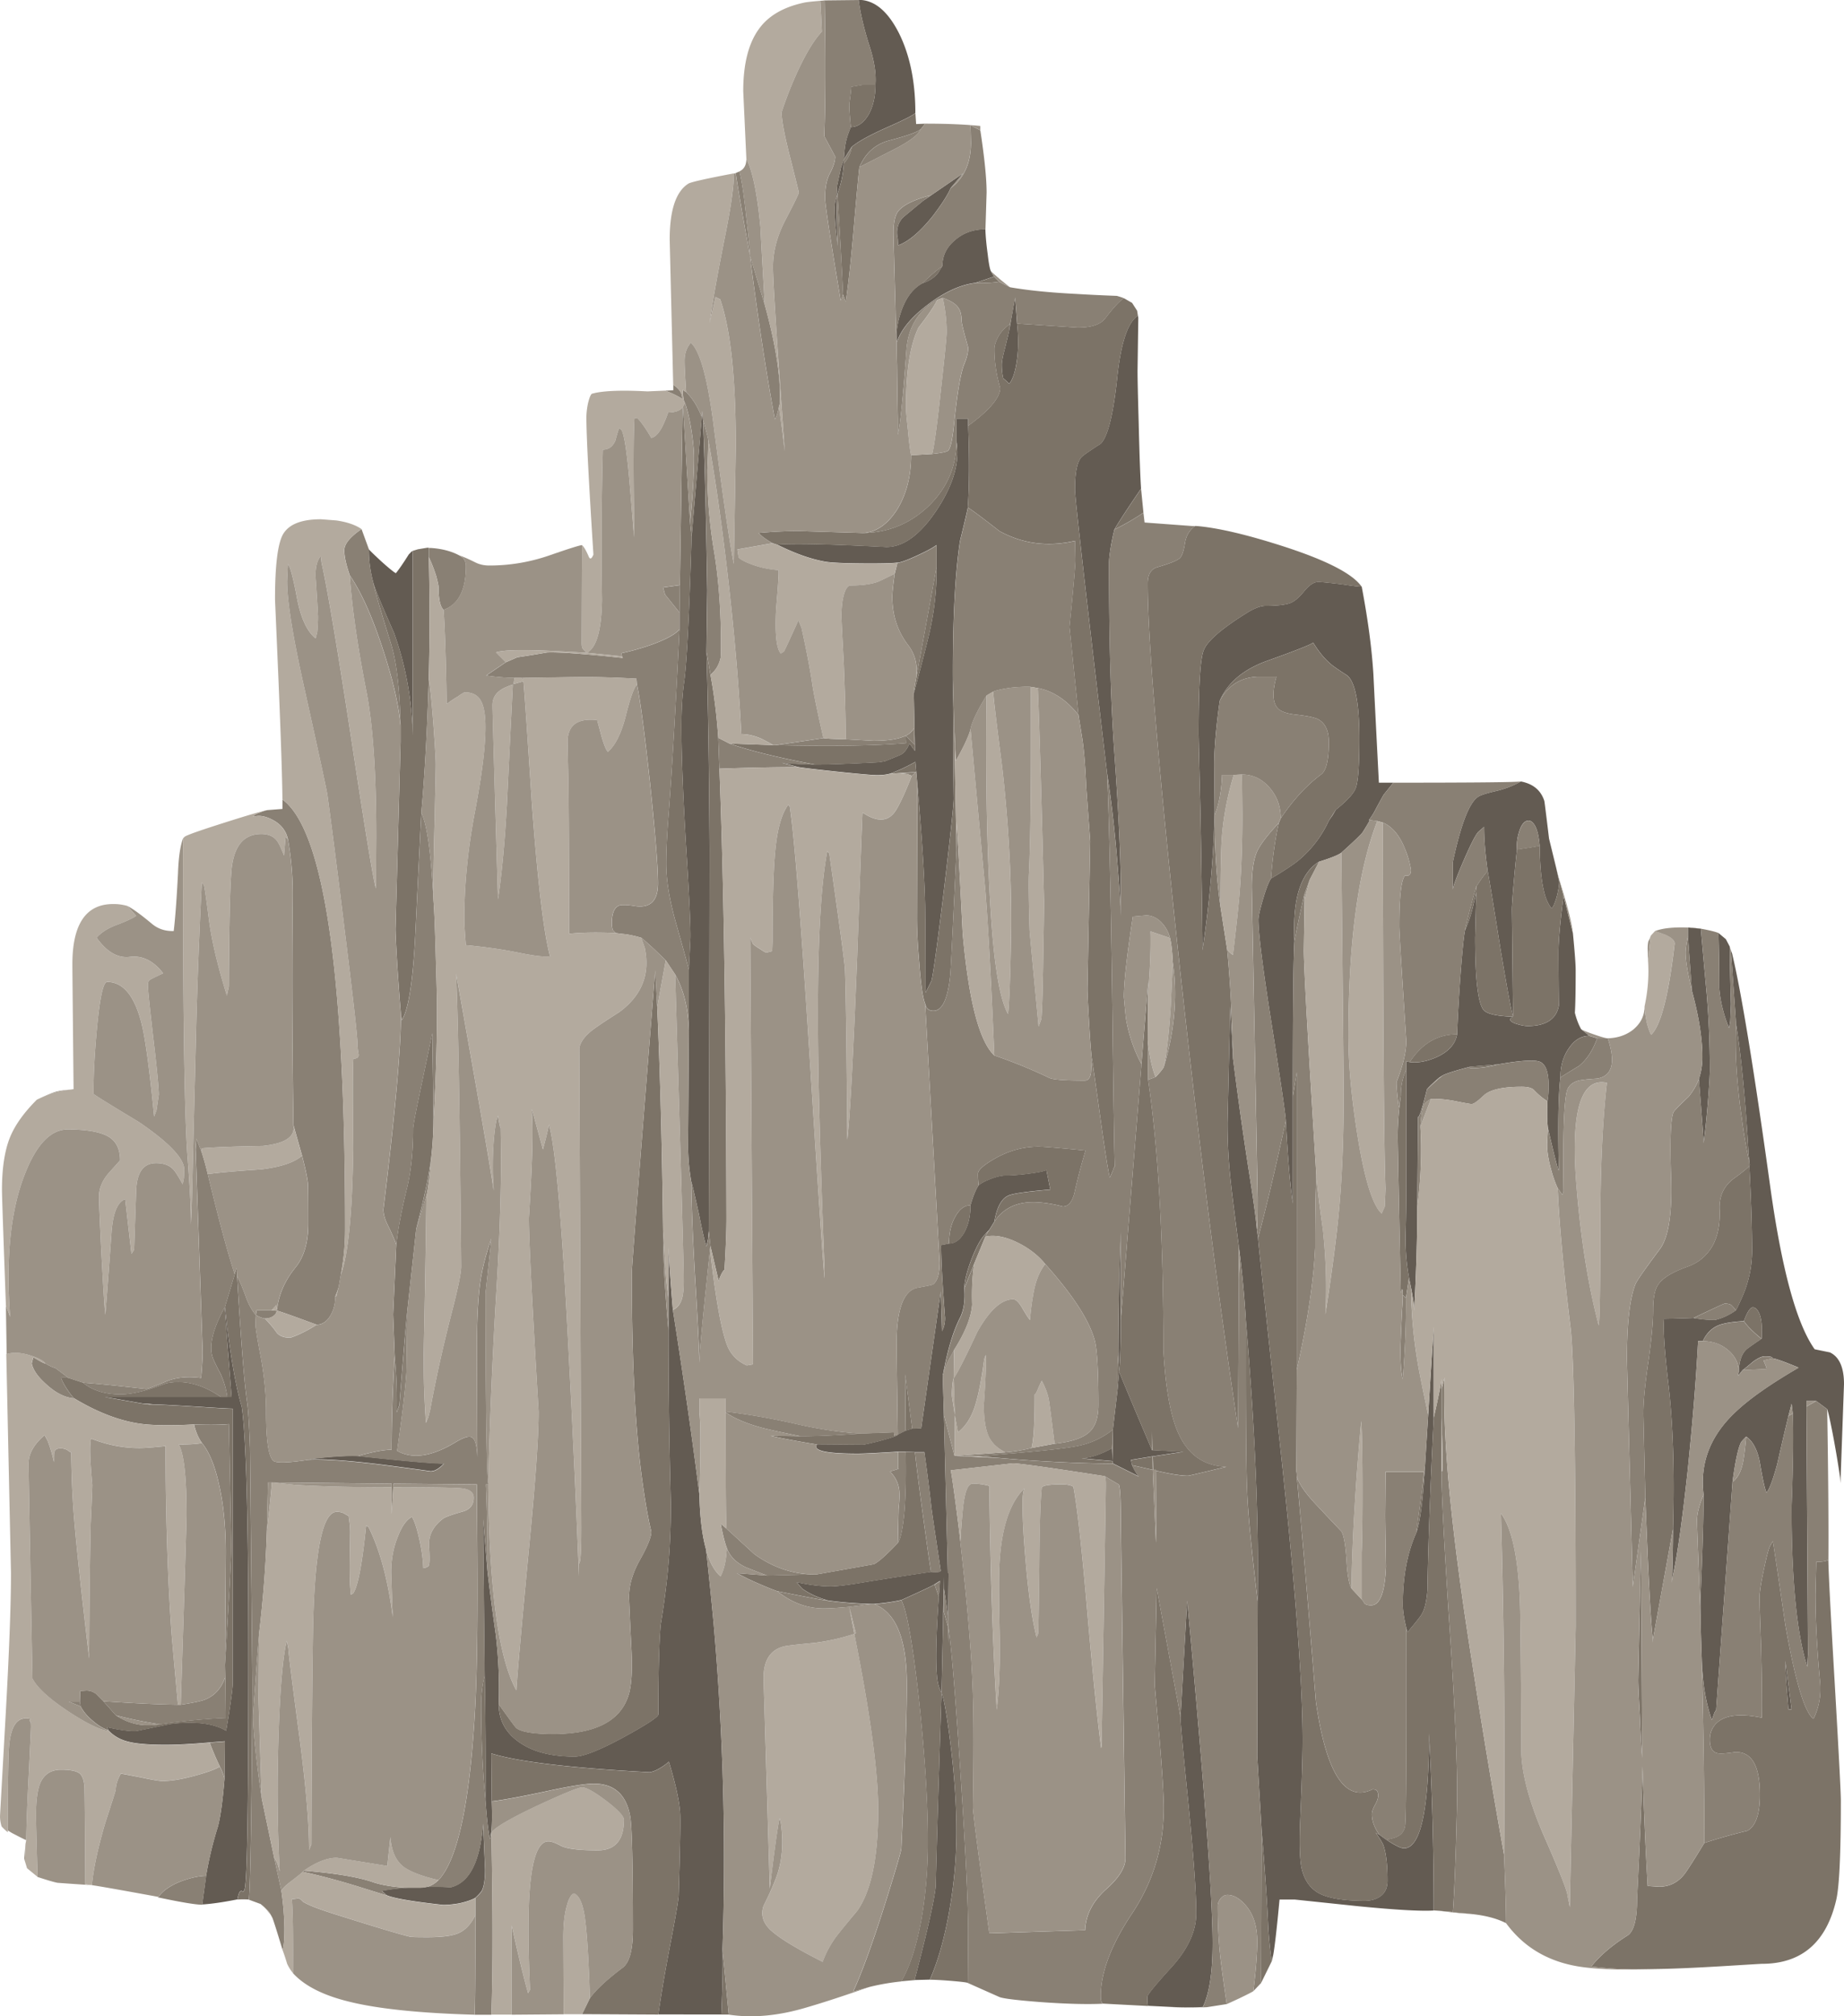 <svg xmlns="http://www.w3.org/2000/svg" viewBox="0 0 235.7 257.61"><g fill-rule="evenodd"><path d="M178.1 99.998l-1.25 1.548a98.304 98.304 0 00-1.2 2.201 8.74 8.74 0 01-.699 1.05h.147a37.007 37.007 0 01-.9 1.5c-.164.268-1.083 1.152-2.748 2.65-.4.3-1.352.684-2.851 1.148-2.364 1.436-3.414 4.82-3.15 10.151-.131 2.037-.2 8.653-.2 19.849v13.652c-.331-2.098-.63-5.635-.899-10.6-.034-.767-.634-4.848-1.801-12.25-1.133-7.134-1.699-11.602-1.699-13.4 0-.4.185-1.234.551-2.5.4-1.367.753-2.284 1.05-2.748 1.734-1.035 2.915-1.816 3.55-2.349a14.308 14.308 0 003.853-5.054l.449-.648.45-.748c1.463-1.167 2.313-2.105 2.548-2.803.303-.83.449-2.914.449-6.25 0-4.53-.512-7.23-1.547-8.1a33.042 33.042 0 01-1.852-1.25c-.898-.698-1.732-1.68-2.5-2.95-.233.234-2.167 1.002-5.8 2.3-3.101 1.1-5.147 2.818-6.147 5.152-.469 3.33-.704 6.084-.704 8.247l.054 5.654c-.103 5.699-.62 11.68-1.553 17.949-.034-4.068-.117-9.8-.249-17.201-.166-6.632-.25-10.118-.25-10.45 0-6.035.215-9.585.65-10.65.435-1.167 2.247-2.75 5.45-4.75 1-.635 1.83-.948 2.5-.948 1.167 0 2.1-.082 2.798-.254.635-.131 1.318-.65 2.05-1.547.669-.835 1.285-1.25 1.851-1.25.331 0 1.333.097 3.003.297 1.562.234 2.417.338 2.549.303.8 4.2 1.298 7.95 1.498 11.25.103 2.134.333 6.734.699 13.799h1.85zm-15.55 150.6a50.168 50.168 0 01-.449-4.6c-.132-2.97-.415-7.065-.85-12.3l-.551-9.35.054-19.752c.165-10.2-.338-22.149-1.505-35.85a126.735 126.735 0 00-.746-8.251l-.152-1.201c-.499-3.799-.835-6.465-1.001-7.999a67.719 67.719 0 01-.449-7.9l.351-14.8.352 6.65c.635 5 1.313 9.849 2.051 14.551.566 3.565.897 6.002 1 7.3l.147 1.104c.034.533 1.084 10.38 3.15 29.545 1.7 16.036 2.548 27.584 2.548 34.654 0 1.865-.097 5.166-.297 9.897-.133 3.033-.083 5.133.146 6.299.337 1.568 1.084 2.666 2.251 3.301 1.201.635 3.149.952 5.854.952.699 0 1.3-.152 1.797-.45.733-.434 1.099-1.137 1.099-2.103 0-2.066-.181-3.599-.547-4.6-.132-.297-.45-.816-.952-1.547l.449.248.904.649c1.099.733 1.85 1.104 2.25 1.104 2.13 0 3.199-4.888 3.199-14.654.4 7.266.6 14.8.6 22.603-1.67.098-4.883-.083-9.653-.552l-8.096-.85h-1.953c-.332 3.565-.601 5.919-.801 7.052l-.2.85zm54.8-131.95h.054c.166 1.997.415 4.78.747 8.35.268 3.197.4 6.43.4 9.697 0 .634-.083 2.001-.248 4.101-.202 2.368-.387 4.116-.553 5.249 0-.435-.2-3.164-.6-8.199.302-.869.449-1.801.449-2.802 0-2.065-.346-4.517-1.05-7.349-.098-.4-.2-.786-.298-1.151-.302-4.167-.469-6.5-.502-6.998v-1.05l.453.049 1.148.102zm3.75 2.3v.048c0 1.632.054 4.068.151 7.3l-.097 2.198-.151.849c-.704-1.728-1.12-3.433-1.25-5.098 0-2.5-.035-4.849-.103-7.05l.054.049.897.751.499.953zm8.051 59.648l-.151-1.25-.4 1.553c-.366 1.499-.85 3.564-1.445 6.196-.537 1.968-.986 3.169-1.353 3.604-.2-.372-.483-1.637-.85-3.804-.302-1.631-.883-2.749-1.752-3.35-.435.435-.665.699-.699.801-.366.8-.717 2.465-1.05 5l-2.1 29.199c-.067 0-.151.133-.253.4-.165.469-.264.733-.298.801a21.964 21.964 0 01-.899-3.598c-.175-1.025-.302-2.35-.375-3.98l-.025-.728c-.034-1.035-.069-2.065-.097-3.1l-.03-1.504c-.014-.781-.024-1.597-.024-2.446.269-6.035.4-10.517.4-13.452-.498-4.034.884-7.564 4.151-10.6 1.768-1.665 4.433-3.532 8.003-5.602-1.836-.766-2.954-1.166-3.355-1.196.035-.166-.283-.254-.948-.254-.4 0-.917.234-1.552.703-.664.567-1.099.919-1.299 1.05l-.6.747.103-.497c.028-1.398.38-2.384 1.05-2.95.4-.303 1.015-.733 1.85-1.299.03.03.048-.351.048-1.152 0-.8-.102-1.465-.297-1.997-.235-.567-.518-.855-.855-.855-.331 0-.718.587-1.148 1.753-1.132.064-2.016.186-2.651.352-1.166.263-2.031 1-2.597 2.197h-.6c-.27 5-.72 10.566-1.353 16.7-.7 6.435-1.337 10.883-1.9 13.353l-.098.797c.098-2.265.147-4.565.147-6.9.2-6.9.02-12.934-.551-18.1-.533-4.463-.733-7.364-.597-8.697.464 0 1.714-.033 3.75-.102.933.166 1.832.249 2.7.249.133 0 .43-.083.899-.25a7.67 7.67 0 001.851-1c.629-1.265 1.064-2.265 1.299-2.998.498-1.499.751-3.032.751-4.6 0-2.866-.117-6.484-.351-10.85a.37.37 0 00.049-.151 1.12 1.12 0 01-.049-.351l-.102-1.202c-.4-6.796-.933-12.28-1.597-16.45l-.655-9.346.152.396c1.167 4.834 2.802 14.819 4.897 29.952 1.47 10.502 3.355 17.367 5.655 20.6l1.948.4c1.196.567 1.802 1.92 1.802 4.048l-.455 12.652-.049-.7c-.233-1.664-.546-3.55-.947-5.648-.366-1.865-.6-2.901-.703-3.101l-1.396-1.04h-1.25v.699l.195 31.65-.097 1.6c-1.334-4.232-2.003-11.014-2.003-20.35.2-5.4.254-9.4.151-11.997l.005-.01zm-29.701-42.95c-.264 2.232-.332 6.114-.201 11.647.069.868-.4-.865-1.396-5.2-.103-.83-.117-1.964-.054-3.4.102-.63.151-1.28.151-1.948 0-1.767-.38-2.797-1.147-3.1-.703-.269-2.485-.151-5.352.351l-3.55.298c-1.801.469-2.969.835-3.5 1.104l-.45.297c-.532.435-1.05.919-1.547 1.451-.635 2.534-1.021 3.715-1.153 3.549 0 .401-.034 4.234-.097 11.5 0 4.068-.138 8.5-.4 13.3 0-.664-.138-1.665-.401-2.997l-.254-1.25c-.298-1.602-.444-3.335-.444-5.2.063-1.934.098-4.185.098-6.754v-15.698c.13.034.282.068.448.103.933.131 2.016-.049 3.253-.553 1.63-.697 2.562-1.698 2.797-2.997.069-1.968.2-4.37.4-7.203.235-3.163.435-5.185.601-6.05.367-.897.6-1.532.698-1.898.166-.47.42-1.485.752-3.053l-.15 5.85c0 5.069.335 8.12 1 9.15.367.568 1.65.884 3.853.953-.601.297-.484.6.346.898.635.2 1.138.298 1.504.298 2.329 0 3.667-.864 3.999-2.598a549.057 549.057 0 01-.049-6.85c0-1.431.215-3.833.645-7.197l1.201 4.8c.234 2.397.351 3.964.351 4.696 0 2.569-.033 4.385-.102 5.45.2.8.469 1.504.801 2.099l1.054.85c-1.035 0-1.904.517-2.603 1.552-.736 1.035-1.102 2.285-1.102 3.75zm-.547-26.801l.396 1.801c0 .499-.113 1.183-.348 2.052-.268.863-.483 1.313-.648 1.347-.47-.6-.802-1.401-1.002-2.397-.302-1.27-.468-3.135-.502-5.6-.099-1.168-.299-2.018-.596-2.554-.338-.566-.704-.768-1.104-.596-.4.166-.718.65-.948 1.445-.233.772-.317 1.503-.248 2.202-.103.801-.234 2.149-.4 4.048-.172 1.933-.254 3.135-.254 3.603l.151 13.702c-.235-.772-.767-3.638-1.601-8.604-.934-5.869-1.48-9.199-1.646-10-.303-2.201-.454-4.081-.454-5.649l-.699.6c-.331.299-.951 1.485-1.85 3.55s-1.382 3.35-1.45 3.847v-3.496c1.035-4.867 2.119-7.651 3.251-8.354.298-.2 1.017-.43 2.149-.698 1.201-.269 2.3-.684 3.301-1.25 1.567.302 2.563 1.132 2.998 2.5.034.166.234 1.767.6 4.8l.904 3.701zm-16.353 69.951l.704-11.298v11.698c-.435 8.868-.704 16.201-.801 21.998-.103 1.367-.338 2.367-.704 3.002-.131.264-.746 1.05-1.845 2.349l-.151-.551c-.303-1.265-.45-2.247-.45-2.95 0-3.564.567-6.617 1.7-9.145.497-1.27.883-4.17 1.147-8.702l.4-6.4zM121.5 24.046c-.331.8-1.064 1.953-2.197 3.452-1.636 2.066-3.134 3.35-4.502 3.847l-.049-.849c-.234-1.065-.02-1.963.65-2.7a232.1 232.1 0 012.597-2.148l5.102-3.502-1.601 1.9zM90.6 157.284l-.103 1.05-.2.899c-.2-.5-.512-1.847-.947-4.05-.503-2.298-.835-3.714-1-4.247a27.547 27.547 0 01-.401-4.551l.102-14.75v-7.75l.201-4.052c.03-1.465-.152-5.347-.552-11.65-.4-6.598-.6-11.7-.6-15.298 0-2.202.116-4.136.351-5.801.333-2.369.649-8.53.948-18.501l1.303-15.298.05-.801c.033.366.067.767.097 1.201.2 4.434.386 11.68.551 21.749l-.103 7.802c.2 6.333.338 14.698.402 25.098 0 8.799-.03 25.117-.099 48.95zm27.3-121.099c.835-.269 1.485-.684 1.949-1.25.033-.034.233-.351.6-.952 0-1.3.532-2.398 1.602-3.3 1.064-.933 2.368-1.397 3.901-1.397.03.933.132 1.997.298 3.198.131 1.167.269 1.885.4 2.149l.401.702-2.353.801c-2.198.264-4.532 1.432-6.998 3.497-1.601 1.367-2.617 2.72-3.051 4.052l-.049-1.201a10.64 10.64 0 01.551-2.598c.602-1.801 1.514-3.037 2.749-3.701zm12.1 5.146c.2 1.768.185 3.404-.049 4.903-.2 1.334-.517 2.266-.952 2.799-.434-.43-.684-.65-.746-.65-.138-.533-.202-1.133-.202-1.798 0-.4.133-1.102.402-2.099.33-1.333.512-2.1.546-2.3l.249-1.401.503-2.802.249 3.348zm15.85 21.104c-1.734 2.535-2.866 4.268-3.399 5.2-.132.464-.284 1.168-.449 2.1-.166 1.001-.25 1.734-.25 2.198 0 9.867.23 18.017.7 24.452.497 6.934.765 12.53.8 16.798v3.803c-.035-1.436-.166-3.57-.4-6.401-.332-4.267-.782-8.219-1.353-11.851-2.729-23.066-4.096-35.131-4.096-36.201 0-2.232.297-3.633.898-4.2.4-.332 1.202-.883 2.398-1.65.897-.898 1.601-3.7 2.099-8.398.468-4.467 1.352-7.119 2.65-7.95l.05.25-.098 6.801c0 .968.049 3.184.148 6.647.102 4.203.205 7 .302 8.402zM111.9 10.834c.102-1.368-.133-2.949-.699-4.751-.771-2.398-1.25-4.434-1.45-6.1 1.996 0 3.715 1.417 5.151 4.25 1.397 2.802 2.1 6.2 2.1 10.2-.303.302-1.553.932-3.75 1.898-2.168.973-3.633 1.788-4.405 2.452l-.996 1.602v.498a13.143 13.143 0 01-.8 3.852l-.151.498.151 6.2-.151-1.6a25.09 25.09 0 01-.201-3.198c0-.401.035-.752.102-1.05l.099-.352.102-1.548.498-2.3.351-1c.064-.934.133-1.567.2-1.9.099-.635.333-1.381.699-2.251.869 0 1.616-.518 2.251-1.548.6-1.07.899-2.353.899-3.852zm5.049 85.102l-.148-7.354a277.897 277.897 0 001.7-6.498c.864-3.364 1.264-6.583 1.201-9.649v-2.803c-.434.338-1.27.787-2.5 1.353-1.303.6-2.133.899-2.5.899-.668.067-1.767.102-3.3.102-2.833 0-4.752-.068-5.752-.2-1.866-.303-3.965-1.035-6.3-2.202 2.066-.166 6.719-.069 13.951.302 2.232 0 4.414-1.635 6.548-4.902 2.07-3.198 2.866-6.084 2.402-8.653v-2.846h1.499v.899c.166 4.199.151 7.685-.049 10.449 0 .137-.337 1.567-1.001 4.302-.635 4.199-.932 10.098-.899 17.7 0 5.234.03 10.298.099 15.2 0 .766-.415 4.668-1.25 11.699-.865 7.1-1.398 10.967-1.603 11.601l-.746 1.5c0-5-.02-8.701-.049-11.099-.102-4.033-.434-9.218-1-15.552l-.152-1.748-.098-1.103c-.4.235-.987.532-1.753.903-.766.332-1.25.533-1.45.595-.464.138-1.03.202-1.699.202-.566 0-2.281-.148-5.151-.45-2.799-.298-4.464-.498-5-.6l-1.998-.548c.6.098 2.031.181 4.296.249 1.603 0 4.288-.103 8.053-.298l.649-.102h.048l.153-.049c1.269-.502 1.947-.786 2.05-.85.4-.234.752-.702 1.05-1.401l.699.952zm-64.2-25.551v23.549c-.098-4.565-.899-8.935-2.398-13.1-1.601-3.599-2.485-5.753-2.651-6.45a15.8 15.8 0 01-.551-4.2c.136.166.668.684 1.601 1.549.966.868 1.582 1.366 1.85 1.503.435-.537.982-1.334 1.651-2.402l.346-.352.152-.097zM30.35 242.673c-1.836.366-3.335.58-4.501.65l.497-3.702a46.924 46.924 0 011.504-6.25c.333-1.23.615-3.281.85-6.147l.049-4.751-1.949.15c-2.299.197-4.184.3-5.649.3-2.27 0-3.92-.152-4.95-.45a5.079 5.079 0 01-2.3-1.348l-.055-.102-.146-.352c1.465.332 2.666.503 3.599.503.069 0 1.532-.303 4.399-.903 3.17-.396 5.566-.117 7.202.854.464-2.7.748-4.667.85-5.904v-35.248c-.435 0-1.919-.083-4.454-.25-2.666-.165-4.565-.268-5.697-.302l-.499-.048-.849-.05-4.853-.85H29.6l-.899-11.45.049-.102c.6 5.733 1.319 10 2.149 12.803.566 3.896.848 14.546.848 31.949 0 17.367-.13 27.098-.4 29.198-.063.635-.195.884-.395.753-.268-.133-.468.214-.6 1.049zm15.401-56.65c6.197.668 9.863.98 10.995.952-.4.43-.795.732-1.196.899l-.454.097c-2.362-.332-4.6-.63-6.698-.899-4.165-.498-7.164-.698-8.999-.6l.897-.152c2.57-.264 4.385-.366 5.455-.297zm8.8 55.048a32.309 32.309 0 013.045.054c2.403-.566 3.784-3.286 4.15-8.149l.255 5.849c0 1.334-.152 2.266-.455 2.799-.2.267-.463.551-.795.849-.468.268-1.152.503-2.05.703-.767.132-1.45.2-2.052.2-3.969-.435-6.381-.855-7.25-1.25l-.601-.552c1.035-.2 2.167-.331 3.403-.4h1.45c.298 0 .595-.034.9-.103zm60.248-55.6c-2.769.17-4.483.254-5.151.254-4.098 0-5.83-.401-5.2-1.201l5.848.049c.138 0 .753-.133 1.852-.4 1.132-.3 1.87-.518 2.201-.65l.401-.2v-.05l1.001-.498.85-.254 1.147-.048 2.5-17.5.151 5.102c.269-.469.401-1.035.401-1.699-.337-4.302-.504-7.402-.504-9.302l1.002-.2c.766 0 1.416-.469 1.948-1.401.537-.967.8-2.134.8-3.497.338-1.166.684-2.016 1.05-2.553.367-.298.918-.58 1.65-.85s1.353-.4 1.852-.4c.668 0 1.567-.063 2.7-.2 1.332-.167 2.148-.332 2.451-.498l.497 2.5c-2.733.234-4.447.469-5.15.698-.997.303-1.666 1.436-1.997 3.398l-.65 1.055-.551.6c-.533.533-1.099 1.563-1.7 3.097-.6 1.567-.918 2.817-.947 3.75.132 1.537-.053 2.802-.552 3.803-.869 1.699-1.581 4.083-2.149 7.149l-.054.103.153 5.097.502 20.249h.098l-.049 5.102v1.148c-.034-.864-.22-2.3-.551-4.296v-1.452l-.103 5.65-.2 9.15c.303.699.668 2.764 1.103 6.197.532 4.17.801 8.017.801 11.552 0 3.399-.317 6.851-.952 10.353-.63 3.466-1.45 6.312-2.452 8.55l-1.948.048c1.635-6.236 2.533-10.215 2.7-11.948.165-6.333.415-14.585.751-24.752-.336-.566-.533-1.332-.6-2.3-.166-1.865-.084-5.2.249-10l.151-2.001-.703.449c-.2.137-.913.484-2.148 1.05-1.299.6-2.003.917-2.1.952-1.069.234-2.217.4-3.453.498h-.4c-2.1-.064-3.945-.215-5.546-.449-1.27-.366-2.349-.865-3.253-1.499l-.747-.85c1.631.367 3.101.552 4.4.552.801 0 2.265-.185 4.399-.552a662.592 662.592 0 018.398-1.303c.802.068 1.217.02 1.25-.147-.697-4.6-1.098-7.3-1.2-8.101-.2-1.865-.498-4.219-.898-7.05h-1.198l-1.2-.049h-.952v-.005zm-24.551 12.5c.366 3.3.683 6.402.952 9.302a342.82 342.82 0 011.148 41.8c.068 1.568.02 4.332-.147 8.302H84.15c.366-2.636.932-5.917 1.7-9.854.6-3.163.897-4.965.897-5.395.172-5.502.235-8.886.202-10.151-.035-1.499-.518-3.799-1.452-6.9a7.13 7.13 0 01-1.65 1.099c-.395.166-.683.249-.85.249-10.028-.532-16.762-1.333-20.2-2.398l.054 6.099c.064 1.767.049 3.066-.054 3.901l-.146.899c-.2-.566-.4-2.216-.6-4.951.034-5.698 0-10.997-.102-15.9l-.202-20 .553 6.555c.234 2.065.581 4.765 1.05 8.1.366 2.963.497 5.967.4 8.998 0 2.032.869 3.648 2.597 4.849 1.734 1.236 4.102 1.851 7.105 1.851 1.133 0 3.233-.835 6.3-2.5 2.93-1.602 4.398-2.563 4.398-2.901 0-5.331.097-9.145.299-11.45.267-1.596.502-3.246.702-4.946.4-3.266.601-6.768.601-10.503a775.172 775.172 0 01-.303-22.148v-10.6c.132 2.567.317 5.215.552 7.948 1.368 8.668 2.5 16.553 3.399 23.653v.097c.067 2.833.351 5.133.849 6.895zm53.003-29.248c0 2.998-.068 5.166-.2 6.498l-.103-2.548c.035-6 .132-11.084.304-15.25v11.3zm-1.103 16.298l.054 1.652-3.95-.353c.595-.029 1.278-.18 2.045-.449.635-.23 1.25-.512 1.85-.85zm5.2 1.05h-.049l-2.749.45.151.654c.264.596.547 1.079.85 1.45l-3.3-1.65-.05-.302.05-4.05.6-5.15.2-2.252c0 .103 1.397 3.453 4.2 10.05h.048l3.95.2-3.901.6zm6.4 70.352c-1.001.063-2.315.063-3.95 0l-3.053-.152c-.062-.097-.097-.482-.097-1.147 0-.269 1.05-1.553 3.15-3.853 2.065-2.3 3.1-4.565 3.1-6.796 0-2.735-.351-7.584-1.05-14.551-.669-6.635-.986-10.151-.951-10.551l.848-14.898c2.163 23.399 3.25 37.998 3.25 43.799 0 3.701-.412 6.416-1.25 8.149zm74.448-44.248l.8 6.196h-.4c-.263-3.066-.4-5.131-.4-6.196z" fill="#635b52"/><path d="M155.25 103.46v.699c0 4.301.249 8.197.752 11.699l.85 5.448c.4 4.068.65 8.717.747 13.95l-.346-6.65-.352 14.8c0 2.734.151 5.367.449 7.9.166 1.534.498 4.2 1.001 7.999v4.15l-.102 19.004c-2.466-16.104-5.015-36.353-7.648-60.751-2.602-24.4-3.901-40.118-3.901-47.15 0-1.167.415-1.87 1.25-2.1 1.5-.433 2.433-.8 2.799-1.103.302-.229.536-.864.702-1.899.133-.967.566-1.713 1.299-2.251h.2c2.769.235 6.519 1.119 11.25 2.651 5.435 1.768 8.716 3.468 9.849 5.103-.132.03-.982-.069-2.549-.303-1.665-.2-2.666-.297-2.998-.297-.566 0-1.186.415-1.85 1.25-.733.897-1.416 1.416-2.05 1.547-.7.167-1.637.249-2.803.249-.665 0-1.5.318-2.5.953-3.199 1.997-5.015 3.583-5.45 4.75-.435 1.065-.649 4.615-.649 10.65 0 .332.082 3.818.249 10.45.136 7.397.22 13.133.253 17.2.933-6.268 1.45-12.25 1.548-17.953v.005zm15.049.699l-.449.697a14.294 14.294 0 01-3.847 5.054c-.635.533-1.817 1.314-3.55 2.349.2-2.666.532-5.034 1-7.1l.25-.6c1.596-2.369 3.315-4.234 5.146-5.601.669-.47 1.001-1.85 1.001-4.15 0-1.43-.449-2.398-1.347-2.9-.435-.235-1.388-.435-2.852-.602-1.236-.131-2.036-.428-2.402-.897-.596-.733-.63-2.051-.098-3.951h-2.402c-2.198.098-3.814 1.133-4.849 3.1 1.001-2.333 3.051-4.052 6.148-5.15 3.637-1.3 5.566-2.067 5.8-2.3.767 1.27 1.602 2.25 2.5 2.948.503.367 1.118.787 1.85 1.25 1.036.87 1.553 3.57 1.553 8.102 0 3.335-.151 5.42-.448 6.25-.235.697-1.085 1.635-2.554 2.802l-.45.699zm-9.496 54.047c1.132-4.267 2.313-9.282 3.548-15.048.269 4.965.568 8.5.899 10.6v-13.653l.504-3.095v37.998l-.054 12.95c.034.2.054.415.054.648.629 6.768 1.45 16.388 2.446 28.853 1.333 9.165 3.75 12.881 7.25 11.147l.353.054c.233.098.35.346.35.748 0 .33-.137.732-.4 1.2-.268.465-.4.865-.4 1.197 0 .835.317 1.704.947 2.603l-.449-.25c.503.732.82 1.25.951 1.548.367 1.002.548 2.534.548 4.6 0 .966-.361 1.669-1.099 2.104-.497.297-1.099.449-1.797.449-2.7 0-4.653-.317-5.854-.952-1.167-.635-1.914-1.733-2.251-3.3-.229-1.167-.279-3.267-.146-6.3.2-4.73.297-8.032.297-9.897 0-7.07-.849-18.618-2.549-34.654-2.065-19.165-3.115-29.012-3.149-29.55zm7.797-48.101l-1.196 2.305-.704 1.949a165.276 165.276 0 00-1.25 5.897c-.264-5.331.786-8.715 3.15-10.151zm30.85 27.554c0-1.469.366-2.719 1.103-3.75.698-1.035 1.562-1.553 2.598-1.553l1 .303c-.566 1.562-1.352 2.75-2.349 3.55a97.828 97.828 0 00-2.352 1.45zm34.253 61.651c0 1.196.263 6.381.8 15.546.532 9.17.796 14.234.796 15.2 0 6.803-.2 11.035-.595 12.7-1.27 5.435-4.439 8.15-9.503 8.15-.102 0-1.782.103-5.048.303-3.37.2-5.938.312-7.7.347l-3.453.053c-1.699 0-3.564-.116-5.6-.351 1.069-1.368 2.603-2.685 4.599-3.95.835-.498 1.25-2.052 1.25-4.65.366-7.402.601-13.065.704-17 .13 4.833.346 9.936.648 15.302l1.452.098c1.463 0 2.63-.65 3.496-1.95.502-.73 1.269-1.947 2.299-3.645a72.977 72.977 0 015.503-1.554c1.064-.6 1.602-2.134 1.602-4.599 0-3.736-1.07-5.552-3.204-5.45-1.064.166-1.796.215-2.196.146-.67-.131-1.002-.712-1.002-1.747 0-.835.283-1.534.85-2.1 1.069-1.035 3.003-1.269 5.8-.698.035-2.002 0-5.035-.102-9.102-.131-3.769-.195-5.815-.195-6.151 0-.733.18-1.95.546-3.648.338-1.636.601-2.651.801-3.052l.352-.6c.035.067.566 3.632 1.6 10.697 1.266 7.203 2.467 11.201 3.6 12.003.698-1.432.982-2.964.85-4.6-.4-4.233-.6-7.998-.6-11.3l.102-4.15c.698 0 1.21-.083 1.548-.248zm-17.25-30.914c-2.032.069-3.282.103-3.75.103-.132 1.332.063 4.234.6 8.701.567 5.166.747 11.196.547 18.096l-2.646 14.55.048-.546c-.263-2.335-.58-8.316-.947-17.955l-.254-10.697c0-1.602.22-3.848.654-6.75.396-2.865.596-5.018.596-6.45 0-1.567.2-2.65.605-3.25.533-.865 1.783-1.652 3.75-2.35 1.431-.503 2.515-1.4 3.248-2.7.669-1.23.967-2.75.899-4.55-.098-1.734.517-3.082 1.85-4.048 1.103-.801 1.753-1.334 1.948-1.602.234 4.366.351 7.983.351 10.85 0 1.567-.248 3.1-.747 4.6-.234.732-.669 1.732-1.299 3.002a14.744 14.744 0 00-.605-.649c-.166-.137-.449-.201-.85-.201-.062 0-.697.284-1.899.85-1.132.533-1.83.865-2.1.996zm5.45-37.597c.668 4.165 1.2 9.649 1.6 16.45.035.4.065.801.098 1.201-.366-1.534-.684-3.355-.947-5.454-.669-4.531-.918-8.598-.751-12.197zm-33.15-17.613c.532-.83 1-1.465 1.4-1.9.167.802.713 4.137 1.647 10 .834 4.967 1.366 7.838 1.601 8.604l-.146-13.701c0-.469.083-1.665.249-3.599.166-1.899.297-3.251.4-4.052 1.767-.264 2.73-.43 2.896-.498.034 2.465.2 4.33.503 5.6.2 1.001.532 1.798 1 2.398.166-.034.38-.484.65-1.348.23-.869.347-1.552.347-2.051l-.396-1.801.297 1.2.65 2.403c-.435 3.364-.65 5.767-.65 7.198 0 1.899.02 4.184.049 6.85-.331 1.734-1.665 2.597-3.999 2.597-.366 0-.863-.097-1.498-.297-.835-.298-.953-.601-.352-.899-2.197-.069-3.481-.385-3.847-.952-.67-1.03-1.001-4.082-1.001-9.15l.15-5.85c-.337 1.567-.585 2.583-.752 3.052-.102.366-.331 1.001-.697 1.899 0-.131.215-1.05.649-2.749.43-1.635.698-2.602.8-2.9v.698l.05-.752zm-2.5 18.95c-.235 1.304-1.168 2.3-2.798 3.003-1.236.499-2.32.684-3.253.547a8.03 8.03 0 01.953-1.25c1.396-1.533 3.095-2.3 5.097-2.3zm-7.203 7.852c0-1.235.235-2.35.704-3.35v14.648c0 2.569-.035 4.82-.103 6.754 0 1.865.152 3.599.449 5.2l-.395 2.598-.401-.4c0-.83-.083-.914-.254-.25-.264-12.632-.395-19.282-.395-19.952 0-1.566.131-3.315.395-5.248zm8.852-3.702l3.55-.297c-1.367.366-2.568.517-3.603.449l.054-.152zm-6.898 59.6l.8-5.85.352-2.851c-.269 4.536-.655 7.436-1.152 8.701zm3.046 48.253l-.795-.054c0-7.799-.201-15.332-.601-22.599 0 9.767-1.069 14.649-3.203 14.649-.401 0-1.147-.366-2.246-1.099.732-.131 1.23-.282 1.499-.448.497-.27.801-.718.899-1.353.13-.865.185-9.282.15-25.249l.147.552c1.104-1.304 1.719-2.085 1.85-2.354.366-.63.601-1.63.704-2.998.097-5.801.366-13.135.796-22.002.634-2.798.966-4.483 1-5.049v11.803c0 2.763.333 9.232 1.001 19.398.669 10 1.002 17.232 1.002 21.7 0 .933-.05 3.149-.152 6.65-.132 4.165-.268 7.032-.4 8.599l-1.651-.146zm38.852-75.353c.435-1.166.817-1.747 1.148-1.747.337 0 .62.282.855.85.195.531.297 1.2.297 2.001s-.018 1.181-.048 1.148c-1.069-.864-1.817-1.617-2.252-2.252zM107.054 24.75c.463-1.27.732-2.549.8-3.853.566-.663.898-1.367.996-2.1.771-.663 2.236-1.478 4.405-2.451 2.196-.966 3.446-1.596 3.75-1.899l.097 1.402 1.153-.05-.553.698c-.4.367-1.747.85-4.047 1.452-1.768.468-3.038 1.6-3.804 3.397-.064.401-.284 2.701-.65 6.905-.366 4.429-.732 7.866-1.099 10.298l-.35-.953c-.068-1.83-.298-6.112-.698-12.846zm10.048 73.701v.146l-.2.054-3.1.195c.2-.062.683-.264 1.45-.595.765-.371 1.352-.669 1.753-.904l.097 1.104zm-.15-2.5l-.7-.952c-.297.698-.65 1.167-1.05 1.4-.102.065-.786.348-2.05.85l-.2.05-.65.102c-3.765.195-6.45.298-8.052.298-4.765-.898-8.433-1.802-10.995-2.7l5.595.2h.254c7.1.166 12.666.083 16.7-.25l-.049-.952 1.147 1.153.05.801zm-6.7-27.851c3.265-.035 6.083-1.188 8.452-3.453 2.363-2.3 3.55-5.063 3.55-8.301.463 2.569-.333 5.455-2.403 8.653-2.134 3.267-4.316 4.902-6.547 4.902-7.233-.371-11.885-.469-13.952-.302l-.6-.2a9.535 9.535 0 01-1.298-.85l-.503-.45a56.81 56.81 0 015.103-.25l8.197.25zm14.453-31.949l2.349-.801.648.65c-.6.097-1.283.151-2.05.151h-.947zm-4.254-2.154c-.366.602-.566.919-.6.953-.464.566-1.114.981-1.949 1.25a22.252 22.252 0 012.55-2.203zm21.05 64.752c.235 4.73.45 13.95.65 27.65.166 13.932.283 21.486.351 22.648-.068 0-.15.17-.248.503-.167.4-.303.697-.402.899-.233-.968-.648-3.62-1.25-7.95-.633-4.565-.98-6.983-1.048-7.252-.103-.83-.22-2.416-.353-4.75-.131-2.231-.2-3.633-.2-4.2l.351-18.798-.502-6.9c-.131-2.934-.313-5.083-.546-6.45l-.45-2.803-1.153-11.25c.504-5.029.753-7.88.753-8.549l-.049-2.447c-3.471.801-6.685.381-9.654-1.25-2.397-1.87-3.75-2.865-4.047-3.003.2-2.763.215-6.25.048-10.448 2.667-1.934 4.034-3.53 4.102-4.8-.503-1.7-.752-3.364-.752-5 0-.367.117-.802.352-1.3.332-.732.883-1.367 1.65-1.9L129 42.2c-.034.2-.215.961-.546 2.3-.269.996-.401 1.699-.401 2.099 0 .665.063 1.265.201 1.797.062 0 .312.22.746.65.435-.532.753-1.465.953-2.798.23-1.5.248-3.135.048-4.903l7.75.504c1.733 0 2.9-.386 3.5-1.153 1.065-1.396 1.865-2.266 2.403-2.597l1.05.6.644 1.001.102.649c-1.299.831-2.182 3.482-2.651 7.95-.498 4.697-1.196 7.5-2.099 8.399-1.196.766-1.997 1.317-2.397 1.65-.602.566-.899 1.967-.899 4.198 0 1.07 1.362 13.135 4.096 36.202zm4.654-33.252c-1.07.738-2.305 1.45-3.701 2.153.532-.933 1.665-2.665 3.398-5.2l.303 3.047zm-34.25-54.662c0 1.499-.299 2.782-.899 3.852-.635 1.03-1.382 1.548-2.251 1.548-.131-1.299-.2-2.285-.2-2.949.166-1.167.249-1.9.249-2.202l1.45-.25h1.651zM88.056 123.896c0-.067-.566-2.118-1.704-6.152-.796-2.866-1.196-5.331-1.196-7.398 0-1.601.098-3.666.298-6.2.401-5.132.87-13.052 1.401-23.75v-2.148l.05-3.502.351-22.7.049-.102c0 .034.297 4.965.899 14.8l.2 1.85c-.299 9.971-.615 16.132-.948 18.501-.235 1.665-.351 3.599-.351 5.801 0 3.598.2 8.7.6 15.298.4 6.304.581 10.185.552 11.65l-.2 4.052zm31.651-51.45c.063 3.067-.337 6.285-1.2 9.649a277.897 277.897 0 01-1.7 6.499c-.035-.064.117-.981.45-2.749l2.45-13.399zm-27.9 21.798l.147 3.95c.536 13.501.835 32.636.902 57.402 0 1.602-.082 3.813-.254 6.65-.028 0-.097.064-.195.2-.17.23-.35.63-.552 1.197l-1.049-4.448-.201-1.9c.064-23.832.099-40.151.099-48.95-.064-10.4-.202-18.77-.402-25.102l.504 2.953c.464 2.467.8 5.147 1 8.048zm-37.002-7.598c-.2 6.665-.518 12.398-.953 17.197-.028.435-.278 5.468-.747 15.102-.303 6.299-.884 10.099-1.753 11.398l-.097-.713c-.098-1.03-.249-3.017-.449-5.947-.166-2.77-.25-4.434-.25-5l.65-23.902V92.73c-.102-4.765-.537-8.33-1.299-10.697-1.333-4.268-2.07-6.817-2.202-7.652.166.698 1.05 2.852 2.651 6.45 1.499 4.165 2.3 8.535 2.398 13.1V70.383l.65-.202 1.201-.2h.2v1.153a304.88 304.88 0 010 15.499zm-2.749 80.892c-.235 2.3-.566 6.285-1.001 11.953l-.351.948c.067-2.233-.015-4.669-.25-7.3l-.2-5.2.401-8.901c.2-1.964.669-4.434 1.401-7.398.498-2.134.746-4.615.746-7.451 0-.401.42-2.549 1.25-6.451l1.202-5.747.151 10.2v1.397a46.102 46.102 0 01-.303 4.453 51.445 51.445 0 01-.595 3.447c-.303 1.47-.737 3.3-1.303 5.503l-1.148 10.547zm65.2-67.35c.566 6.335.899 11.52 1.001 15.553.03 2.398.05 6.099.05 11.099l.745-1.5c.2-.634.738-4.501 1.603-11.601.835-7.031 1.25-10.933 1.25-11.699-.064-4.902-.099-9.966-.099-15.2l.148 5.698.302 16.103c-.469 10.098-.732 15.415-.801 15.948-.298 3.032-1.015 4.551-2.149 4.551-.4 0-.702-.152-.897-.45l-.152-.449c-.303-.737-.552-2.471-.752-5.2-.2-2.3-.298-4.218-.298-5.752l.05-17.1zM13.852 221.045c-.595-.166-1.25-.551-1.947-1.148-.733-.6-1.265-1.235-1.603-1.898l-.097-.602.049-1.352.801-.049c.435 0 .835.131 1.201.4.068.064.38.381.948.948l1.601 1.802c1.699 1.133 3.569 1.518 5.6 1.148 3.101-.435 5.919-.7 8.447-.802l-.048-4.346-.049-2.451c.532-8.603.801-13.666.801-15.2l-.304-15.551c-.995.102-2.48.117-4.447.048-2.466.137-4.503.137-6.099 0-2.9-.263-5.986-1.382-9.252-3.35-.23-.228-.548-.648-.948-1.25-.401-.63-.635-1.098-.704-1.396h.655l.298.049 1.85.601c1.201 1 2.799 1.499 4.8 1.499 1.465 0 3.399-.469 5.801-1.401 2.265-.5 4.614.082 7.051 1.752H13.404l4.853.85.947.103h.401c1.132.028 3.031.13 5.697.297 2.535.166 4.02.249 4.454.249v35.249c-.102 1.236-.386 3.203-.85 5.903-1.636-.966-4.032-1.25-7.202-.853-2.867.605-4.33.902-4.399.902-.933 0-2.134-.166-3.599-.502l.146.35zm16.45-58.051c.504 8.437.938 13.866 1.304 16.303.133.997.249 2.9.348 5.698l.302 29.6c0 2.997-.035 7.5-.102 13.501-.098 8.701-.215 13.564-.348 14.599a10.393 10.393 0 00-1.45 0c.133-.835.333-1.181.601-1.049.2.131.332-.117.395-.747.27-2.105.4-11.837.4-29.204 0-17.398-.282-28.048-.848-31.949-.83-2.797-1.549-7.065-2.149-12.797l1.25-4.152.249-.8.048 1.002v-.005zm-1.25 15.502a10.503 10.503 0 00-.848-2.949c-.499-.937-.83-1.616-.997-2.051-.537-1.499-.035-3.652 1.5-6.45l.898 11.45h-.553zm32.902 35.6c.102 4.898.136 10.201.102 15.899-.366-3.633-.552-7.685-.552-12.149 0-1.366.151-2.616.45-3.75zm81-41.401l.102 2.549c.133-1.333.201-3.5.201-6.5l2.647-32.797.848-10.453v1.352l-.048 6.05.048 5.049c1.304 8.799 1.954 20.282 1.954 34.452.264 4.967.913 8.565 1.949 10.797 1.235 2.7 3.266 4.1 6.097 4.203-3.163.767-4.798 1.148-4.897 1.148-.898 0-2.265-.22-4.101-.649v-.102h-.347l-.053-1.7 3.901-.6-3.95-.2-.049-2.35v2.35c-2.802-6.598-4.204-9.952-4.204-10.05l-.2 2.25a56.888 56.888 0 010-3.148l.102-1.651zm-18.048 13.35c6.729-.498 10.996-.933 12.798-1.299a10.384 10.384 0 004.551-2.1l-.103 2.398c-.6.332-1.216.615-1.85.85-.767.268-1.45.42-2.05.448l3.95.353.053.302c-4.669-.035-9.634-.283-14.903-.752l-2.446-.2zm2.198-29.951c.331-1.963 1-3.1 2.001-3.4.699-.233 2.417-.463 5.146-.697l-.497-2.5c-.298.167-1.119.332-2.452.498-1.132.137-2.03.2-2.7.2-.498 0-1.113.132-1.85.401-.733.264-1.28.551-1.65.849-.065-.331-.098-.835-.098-1.499 0-.469.766-1.132 2.3-2.001 1.767-.968 3.583-1.451 5.448-1.451.67 0 2.667.17 6.002.503a80.323 80.323 0 00-1.45 5.547c-.298 1.07-.781 1.602-1.45 1.602-1.265-.332-2.481-.519-3.648-.552-2.3-.034-4.003.8-5.102 2.5zm-16.949 27.05l4.096-.15.054.35.049.2c-.332.133-1.069.352-2.202.65-1.098.268-1.713.4-1.85.4l-5.85-.048c-.6-.069-2.197-.351-4.8-.85l-1.147-.254 3.847.054c2.07 0 4.668-.117 7.803-.351zm5.601-.35l-.054-7.198.903 6.948-.849.25zm-1.001 14.35c.366-.533.649-1.885.849-4.048.166-2.169.215-4.702.152-7.602l1.196.048c.137 1.338.483 4.102 1.05 8.3.567 4.137.903 6.47 1 7.003a646.79 646.79 0 00-8.398 1.299c-2.134.366-3.598.55-4.399.55-1.299 0-2.769-.184-4.4-.55l.747.85c.904.633 1.983 1.137 3.253 1.503-.304 0-2.451-.401-6.451-1.201-.933-.332-2.168-.85-3.7-1.552l-1.452-.748 3.853.298 6.147-.147h.202c4.731-.835 7.167-1.27 7.298-1.303.533-.234 1.554-1.133 3.053-2.7zm-30.753-68.497c.367 8.067.62 17.633.753 28.697 0 3.467.234 7.686.697 12.65 0 7.736.103 15.118.304 22.15 0 3.735-.201 7.236-.601 10.502-.2 1.7-.435 3.35-.703 4.946-.2 2.305-.298 6.119-.298 11.452 0 .336-1.469 1.298-4.399 2.9-3.066 1.665-5.166 2.5-6.299 2.5-3.004 0-5.371-.615-7.105-1.852-1.729-1.201-2.597-2.822-2.597-4.853 1.401 1.968 2.148 2.983 2.251 3.047.664.503 2.231.753 4.697.753 5.6 0 8.853-1.783 9.75-5.353.304-1.264.387-3.13.25-5.6-.2-4.062-.298-6.265-.298-6.597 0-1.504.483-3.1 1.45-4.8.933-1.67 1.402-2.837 1.402-3.5-.401-1.602-.821-4-1.25-7.203-.835-6.401-1.25-15.015-1.25-25.85 0-.664.995-13.549 2.998-38.647l.248 4.648v.005zm37.3 30.249c0-1.366.27-2.519.802-3.451.531-.968 1.186-1.451 1.947-1.451 0 1.367-.264 2.535-.795 3.5-.537.933-1.187 1.402-1.954 1.402zm3.204 2.598l-1.25 3.1c.029-.932.346-2.182.946-3.75.602-1.533 1.168-2.563 1.7-3.1l.4-.4-.35.65-1.446 3.5zm34.745 7.25c1.168 13.702 1.67 25.65 1.505 35.85-.801-6.698-1.25-11.45-1.352-14.248-.133-3.169-.182-10.365-.153-21.601zm-11.899 19.05l-2.646-.597-.151-.653 2.749-.45.048 1.7zm-.6 68.5l-5.698-.298c-.235 0-.352-.332-.352-1.001 0-3.033 1.353-6.568 4.053-10.6 2.666-4.034 3.999-8.501 3.999-13.399 0-1.534-.185-4.516-.551-8.95a942.814 942.814 0 01-.602-6.752l.249-12.398 3.053 16.499c-.035.4.282 3.916.95 10.551.7 6.968 1.05 11.816 1.05 14.551 0 2.232-1.034 4.497-3.1 6.797-2.1 2.3-3.15 3.583-3.15 3.852 0 .665.036 1.05.098 1.148zm-23.05-2.954c-.166-.064-.855-.146-2.05-.249-1.27-.102-2.202-.151-2.803-.151 1.001-2.233 1.816-5.084 2.451-8.55.635-3.496.952-6.949.952-10.351 0-3.532-.268-7.384-.8-11.55-.436-3.432-.8-5.497-1.105-6.2l.202-9.145.048-1.353.605 2.149.05 2.001v-1.85c.365 2.398.863 8.448 1.498 18.149.669 10.097 1.001 17.002 1.001 20.699l-.049 6.4zm-3.7-49.351c-.333 4.8-.416 8.135-.25 10 .064.967.264 1.733.6 2.3a3675.283 3675.283 0 00-.75 24.75c-.167 1.735-1.066 5.718-2.7 11.95l-1.7.15c1.064-1.802 1.913-4.4 2.548-7.802.566-3.198.85-6.548.85-10.048 0-5-.381-11.065-1.148-18.2-.8-7.133-1.547-11.352-2.25-12.65.102-.03.8-.352 2.1-.948 1.234-.566 1.952-.917 2.152-1.05l.547 1.548zM92.203 257.39c.166-3.97.215-6.733.146-8.305l.801 8.305h-.947zm-8.053 0l-9.75-.053 1-2.05c.801-1.1 2.198-2.398 4.2-3.898.869-.669 1.299-2.285 1.299-4.852 0-8.4-.118-13.233-.348-14.498-.502-2.769-2.05-4.15-4.652-4.15-1.03 0-2.95.298-5.748.898-3.403.732-5.835 1.187-7.3 1.352l-.053-6.102c3.437 1.068 10.171 1.87 20.2 2.4.171 0 .455-.082.85-.248a7.102 7.102 0 001.65-1.104c.933 3.102 1.421 5.402 1.451 6.9.034 1.27-.035 4.654-.201 10.152 0 .435-.298 2.23-.898 5.4-.767 3.936-1.334 7.217-1.7 9.853zm78.4-6.801l-1.35 2.749.05-19.649c.435 5.235.718 9.331.85 12.3.068 1.431.215 2.964.449 4.6zm65.65-38.399c0 1.065.136 3.13.4 6.197h.4l-.8-6.197zm-18.8 2.447c.165-7.935.283-13.413.351-16.45l.152 26.4c-.103-1.098-.2-2.934-.303-5.502-.132-2.397-.2-3.882-.2-4.448z" fill="#7c7367"/><path d="M155.25 104.16v-.699l-.049-5.654c0-2.163.235-4.917.699-8.247 1.035-1.968 2.651-3.003 4.854-3.101h2.397c-.532 1.9-.499 3.218.103 3.951.366.469 1.166.766 2.397.897 1.464.167 2.416.367 2.851.602.9.502 1.348 1.47 1.348 2.9 0 2.3-.333 3.686-1.001 4.15-1.832 1.367-3.55 3.232-5.147 5.601 0-1.534-.483-2.851-1.45-3.95-.967-1.099-2.133-1.651-3.5-1.651l-1.05.048h-1.5c-.068 2.037-.386 3.75-.952 5.153zm-5.697 15.697a4.4 4.4 0 00-1.148-2.05c-.571-.562-1.201-.85-1.905-.85l-1.699.152c-.766 5-1.147 8.417-1.147 10.249 0 .068.082.952.249 2.65a18.724 18.724 0 002.002 5.953l-2.651 32.798V157.46c-.166 4.165-.269 9.249-.299 15.249l-.103 1.651a48.463 48.463 0 000 3.149l-.6 5.151a10.44 10.44 0 01-4.55 2.1c-1.797.366-6.065.796-12.798 1.299l-2.803-.049 5.249.249c5.269.464 10.234.717 14.902.747l3.3 1.65c-.302-.366-.584-.848-.848-1.45l2.646.602.4 9.3c.035-.967.035-4.033 0-9.198 1.836.434 3.204.649 4.101.649.103 0 1.734-.386 4.898-1.148-2.831-.102-4.863-1.503-6.098-4.203-1.036-2.232-1.685-5.83-1.948-10.797 0-14.17-.65-25.653-1.954-34.452l.952-.353c.469-.463.815-.883 1.05-1.25 1.402-4.662 1.783-9.145 1.153-13.446-.069-1.367-.186-2.384-.351-3.052zm14.8 23.293c-1.235 5.766-2.417 10.781-3.55 15.049l-.15-1.099c.067-.2.102-1.552.102-4.052l-.75-39.703c0-2.002.22-3.501.65-4.502.4-.898 1.333-2.134 2.803-3.697-.47 2.067-.802 4.434-1.002 7.1-.297.464-.65 1.382-1.05 2.749-.366 1.265-.551 2.1-.551 2.5 0 1.797.566 6.265 1.699 13.399 1.167 7.402 1.767 11.484 1.801 12.251zm3.902 7.001c-.102 2.066-.152 5.148-.152 9.249-.2 4.336-.982 9.531-2.348 15.6v-37.998l-.504 3.095c0-11.196.069-17.812.2-19.848.402-2.065.817-4.033 1.25-5.898l.049.649-.097 6.401c0 2.134.532 11.714 1.602 28.75zM178.103 100c9.835 0 15.268-.049 16.3-.151-.997.566-2.1.986-3.302 1.25-1.132.268-1.851.502-2.148.703-1.133.698-2.217 3.482-3.248 8.35v3.5c.064-.502.547-1.787 1.451-3.852.898-2.065 1.514-3.251 1.845-3.55l.704-.6c0 1.567.146 3.451.449 5.649-.4.435-.869 1.07-1.401 1.9l-.05.053c-.102.298-.366 1.265-.8 2.9-.434 1.7-.65 2.613-.65 2.75-.166.864-.366 2.88-.6 6.05-.2 2.832-.332 5.23-.4 7.197-1.998 0-3.702.766-5.098 2.3-.366.4-.684.815-.953 1.25a6.319 6.319 0 01-.448-.098v1.05c-.469 1-.699 2.114-.699 3.349l-.254 1.499c-.2-1.499-.297-2.583-.297-3.246.835-2.134 1.25-3.888 1.25-5.254-.601-9.098-.899-13.98-.899-14.649 0-3.799.249-5.968.747-6.499.503.131.752-.102.752-.699a11.649 11.649 0 00-.752-2.65c-.698-1.768-1.646-2.9-2.847-3.405l-.703-.195c-.498-.068-.814-.102-.947-.102h-.151c.234-.298.469-.649.702-1.05.333-.635.733-1.368 1.196-2.201l1.25-1.549zm-62.348 82.804l-1.001.502c-.103-7.065-.151-10.932-.151-11.601 0-4.498.917-6.9 2.748-7.198 1.138-.2 1.768-.337 1.899-.4.568-.4.85-1.353.85-2.852l-1.845-32.998.146.45c.2.297.503.45.899.45 1.138 0 1.855-1.52 2.153-4.552.063-.533.332-5.85.8-15.948v-3.7c.098.864.367 5.63.797 14.297.771 8.602 2.119 13.803 4.053 15.6a63.17 63.17 0 016.996 2.851c.469.235 1.987.352 4.556.352.43 0 .698-.332.796-1 0-.035.034-.636.103-1.803.062.268.415 2.686 1.049 7.251.6 4.336 1.016 6.982 1.25 7.95.102-.201.235-.499.4-.899.098-.332.18-.499.25-.499-.07-1.166-.185-8.72-.352-22.65-.2-13.702-.415-22.916-.65-27.652.567 3.632 1.017 7.584 1.353 11.851.23 2.831.366 4.965.401 6.401v-3.798c-.035-4.268-.304-9.869-.801-16.803-.469-6.435-.704-14.585-.704-24.447 0-.469.084-1.202.255-2.203.165-.932.313-1.631.449-2.1a31.43 31.43 0 003.701-2.147l.146 1.25 6.05.448h.4c-.732.533-1.166 1.284-1.299 2.252-.166 1.03-.4 1.665-.702 1.898-.366.3-1.299.665-2.799 1.1-.835.234-1.25.932-1.25 2.1 0 7.035 1.299 22.748 3.898 47.148 2.636 24.399 5.185 44.647 7.651 60.751l.103-18.999.146-2.948c.336 2.665.586 5.415.751 8.246-.034 11.236.015 18.432.152 21.601.098 2.804.547 7.55 1.348 14.249l-.05 19.746.55 9.35-.05 19.649-1 1.055c.333-2.671.499-4.785.499-6.353 0-1.968-.499-3.516-1.5-4.648-.767-.869-1.533-1.304-2.299-1.304-.366 0-.684.185-.953.551-.2.304-.297.586-.297.85 0 2.833.165 5.449.497 7.851.167 1.3.387 2.867.65 4.698l-2.55.4h-.502c.835-1.733 1.25-4.448 1.25-8.149 0-5.801-1.079-20.396-3.248-43.799l-.848 14.903-3.053-16.504-.249 12.398c0 .067.2 2.318.605 6.752.367 4.434.548 7.416.548 8.95 0 4.898-1.333 9.365-3.999 13.399-2.7 4.032-4.049 7.567-4.049 10.6 0 .669.113 1.001.348 1.001-2.031.098-4.683.034-7.95-.2-3.066-.235-4.848-.45-5.351-.65l-4.049-1.801.049-6.396c0-3.702-.333-10.607-1.002-20.704-.63-9.698-1.132-15.746-1.498-18.149l-.049-2.002.049-5.098h-.098l-.502-20.249 1.352 5.25h.098l6.401-.45a20.111 20.111 0 003.349-.552l2.95-.546c2.133-.235 3.603-.718 4.398-1.45.802-.704 1.202-1.872 1.202-3.502 0-4.433-.165-7.217-.498-8.35-.732-2.568-2.837-5.786-6.304-9.653-.863-1.064-1.982-1.948-3.35-2.647-1.63-.835-3.066-1.117-4.296-.848l.346-.655.152-.195.65-1.055c1.098-1.694 2.802-2.529 5.102-2.5 1.161.033 2.383.22 3.648.552.663 0 1.147-.532 1.45-1.602a80.323 80.323 0 011.45-5.547c-3.335-.332-5.333-.503-6.002-.503-1.865 0-3.68.484-5.448 1.451-1.538.869-2.3 1.532-2.3 2.001 0 .664.033 1.168.097 1.499-.366.532-.712 1.383-1.05 2.549-.766 0-1.416.484-1.947 1.451-.533.938-.802 2.085-.802 3.451l-1 .2c0 1.9.165 5 .503 9.303 0 .663-.138 1.23-.401 1.693l-.152-5.097-2.5 17.5-1.147.049-.903-6.948.054 7.201v-.003zm100.449-64.249v-.049l1.147.151-1.147-.102zm.05 8c-.533-2.198-.801-3.814-.801-4.849 0-.435.102-1.147.303-2.149.029.498.2 2.832.498 6.998zm-5.953 64.799l-1.596 11.401-.752-29.096c0-4.57.366-7.769 1.098-9.604.2-.465 1.237-1.949 3.107-4.449 1.098-1.465 1.58-4.448 1.445-8.95-.167-4.868-.064-7.715.302-8.55.098-.2.753-.863 1.949-2.002.566-.698 1-1.445 1.304-2.25.395 5.034.595 7.767.595 8.202.17-1.132.35-2.886.552-5.248.165-2.1.249-3.468.249-4.102 0-3.267-.133-6.5-.396-9.702a783.735 783.735 0 01-.752-8.35c1.099.2 1.85.386 2.252.552.062 2.202.097 4.55.097 7.05.136 1.665.551 3.365 1.25 5.098l.151-.849.098-2.197c-.098-3.233-.146-5.67-.146-7.3l.146.448.654 9.352c-.17 3.598.083 7.666.747 12.197.269 2.099.586 3.915.948 5.449 0 .136.02.254.053.351 0 .035-.02.084-.053.151-.195.264-.85.802-1.95 1.598-1.332.966-1.947 2.319-1.85 4.052.07 1.802-.23 3.315-.898 4.552-.732 1.298-1.816 2.196-3.247 2.7-1.968.697-3.218 1.478-3.75 2.348-.4.6-.605 1.684-.605 3.252 0 1.43-.2 3.583-.597 6.45-.433 2.896-.653 5.147-.653 6.748l.248 10.698zm6.153-22.949c.269-.131.967-.464 2.1-.996 1.201-.572 1.836-.854 1.899-.854.4 0 .683.067.85.2.102.102.302.317.6.649a7.487 7.487 0 01-1.85 1.001c-.464.166-.767.249-.9.249a14.905 14.905 0 01-2.7-.249zm-17.001-30.748c.468-.302 1.25-.786 2.352-1.45.996-.8 1.783-1.982 2.349-3.55h1.352c1.032 3.102.582 4.815-1.352 5.148-1.099.067-1.885.151-2.349.249-.869.233-1.386.717-1.552 1.45-.367 1.601-.498 5.85-.4 12.753l-.147.4-.601-.848c-.302-.635-.586-1.437-.849-2.403-.337-1.231-.503-2.28-.503-3.15l.102-2.149c.996 4.332 1.465 6.065 1.396 5.202-.131-5.538-.062-9.42.202-11.652zm29.7 42.95c.098 2.603.05 6.602-.15 11.997 0 9.336.668 16.118 2.002 20.352l.098-1.602-.2-31.645 1.25-.704 1.4 1.05c.132 8.169.186 14.585.152 19.254-.337.165-.855.248-1.552.248l-.103 4.15c0 3.302.2 7.067.605 11.3.133 1.635-.151 3.168-.854 4.6-1.133-.802-2.335-4.8-3.598-12.003-1.037-7.065-1.568-10.63-1.603-10.698l-.351.6c-.2.401-.464 1.416-.796 3.053-.372 1.698-.552 2.915-.552 3.647 0 .336.064 2.383.2 6.151.098 4.068.133 7.1.098 9.103-2.798-.566-4.731-.338-5.795.697-.573.567-.855 1.265-.855 2.1 0 1.035.336 1.617 1.001 1.748.4.069 1.133.02 2.201-.146 2.134-.103 3.199 1.713 3.199 5.45 0 2.465-.532 3.998-1.601 4.598a70.565 70.565 0 00-5.499 1.554c0-6.656-.107-14.415-.326-23.277.072 1.626.2 2.955.375 3.975.201 1.235.504 2.431.899 3.598.033-.063.137-.332.302-.796.098-.269.181-.4.25-.4l2.099-29.204c.635-.498 1.065-1.28 1.299-2.348.137-.533.283-1.685.455-3.448.863.6 1.45 1.714 1.747 3.35.366 2.168.65 3.433.85 3.799.366-.435.815-1.631 1.353-3.599.6-2.637 1.083-4.702 1.445-6.201l.556-.302zm-36.65 65.102c-1.234-.63-2.817-1.03-4.75-1.197l-2.05-.2c.136-1.567.267-4.433.4-8.603.102-3.497.15-5.713.15-6.65 0-4.464-.332-11.7-1-21.7-.67-10.167-1.002-16.632-1.002-19.399h.103c.064-.665.035-2.935-.103-6.798v-3.7l.402-1.45c-.303 7.63.863 19.75 3.5 36.347a1059.202 1059.202 0 004.102 24.653c.163 4.097.25 6.997.25 8.697zm25.25-54.747c0 2.93-.132 7.413-.4 13.448 0 .849.01 1.665.023 2.451-.312-8.047-.472-12.227-.472-12.554 0-.898.282-2.012.849-3.345zm5-15.903c.2-.132.635-.483 1.298-1.05.635-.464 1.153-.698 1.553-.698.665 0 .982.083.947.249l-1.147.249c.269.601.401.967.401 1.103l-3.052.147zm-5.098-3.702c.566-1.196 1.431-1.928 2.598-2.196.635-.166 1.518-.284 2.65-.352.436.635 1.183 1.387 2.252 2.251a55.181 55.181 0 00-1.85 1.299c-.67.566-1.021 1.552-1.05 2.95 0-1.099-.454-2.032-1.352-2.799-.9-.766-1.983-1.153-3.248-1.153zm-20.85-63.295c-.165.063-1.132.23-2.9.498-.069-.699.015-1.43.249-2.203.235-.795.552-1.278.947-1.445.4-.17.772.03 1.104.597.297.536.498 1.386.6 2.553zm-15.25 35.893c.2 3.199.069 6.616-.395 10.25.064-7.266.098-11.099.098-11.5.136.166.517-1.015 1.152-3.549l1.499-1.352.499-.397c.53-.268 1.698-.635 3.5-1.103l-.05.151c1.03.064 2.232-.083 3.6-.449 2.866-.502 4.648-.62 5.35-.351.768.297 1.148 1.332 1.148 3.1 0 .664-.048 1.314-.146 1.949-.566-.333-1.153-.817-1.752-1.45-.264-.264-.782-.402-1.548-.402-2.438 0-4.054.367-4.849 1.104-.772.733-1.285 1.099-1.554 1.099-.165 0-.835-.118-2-.351-1.133-.23-2.198-.333-3.2-.298-.468.268-.766.518-.897.751-.201.367-.352 1.3-.455 2.798zm-1.845 21.9c.029 3.066-.102 6.519-.401 10.351-.2-.669-.303-1.982-.303-3.95.069-1.9.138-3.481.2-4.751.069-.899.103-1.581.103-2.05l.401.4zm.049 42.149c.034 15.966-.02 24.383-.151 25.253-.098.63-.402 1.08-.9 1.348-.268.166-.765.317-1.498.449l-.904-.649c-.63-.899-.947-1.768-.947-2.598 0-.337.132-.732.401-1.2.263-.47.4-.866.4-1.202 0-.401-.117-.65-.351-.748l-.353-.053c-3.5 1.733-5.917-1.983-7.25-11.148-.996-12.465-1.817-22.085-2.446-28.852.229.903 1.015 2.07 2.348 3.501.898.966 2.017 2.149 3.35 3.55.302.469.517 1.67.65 3.604.102 1.932.317 3.163.648 3.696l1.299 1.401c.138.131.254.303.353.498.165.166.448.248.848.248 1.138 0 1.768-1.645 1.905-4.946-.068-3.666-.102-5.897-.102-6.699l.049-5.4h4.902l-.201 1.997-.8 5.85c-1.133 2.533-1.7 5.586-1.7 9.15 0 .703.147 1.685.45 2.95zm-56-153.6v-.899h-1.499v2.846c0 3.238-1.186 6.001-3.55 8.301-2.369 2.27-5.186 3.418-8.452 3.453 1.67-.069 3.12-1.035 4.35-2.901 1.236-1.968 1.85-4.317 1.85-7.05.065 0 .968-.049 2.7-.152 1.232-.132 1.916-.283 2.052-.45.298-.297.546-1.45.748-3.447.4-3.935.835-6.469 1.303-7.603.332-.8.498-1.498.498-2.098-.566-1.968-.85-3.115-.85-3.448 0-.771-.165-1.352-.498-1.752-.337-.435-.971-.817-1.905-1.148l-.697.249c-2.398 1.332-3.716 3.466-3.95 6.401-.435 6.099-.801 9.711-1.099 10.85v-2.1a826.016 826.016 0 01-.102-6.851 76.73 76.73 0 01-.05-2.651 177.068 177.068 0 01-.15-4.75c-.167-5.968-.25-9.117-.25-9.449 0-1.27.186-2.168.552-2.7.63-.835 2.031-1.534 4.199-2.1l-.953.699a232.1 232.1 0 00-2.597 2.148c-.669.737-.884 1.635-.649 2.7l.049.85c1.367-.498 2.866-1.782 4.501-3.848 1.134-1.499 1.866-2.652 2.198-3.452 1.733-1.3 2.602-3.247 2.602-5.85l-.054-2.197 1.25.65c.538 3.53.802 6.181.802 7.949l-.147 4.702c-1.533 0-2.837.464-3.901 1.396-1.065.903-1.602 2.002-1.602 3.3a22.252 22.252 0 00-2.55 2.203c-1.234.664-2.147 1.9-2.748 3.701a10.879 10.879 0 00-.551 2.598l.054 1.201c.428-1.333 1.445-2.685 3.046-4.053 2.466-2.065 4.8-3.232 7.002-3.496h.948c.766 0 1.45-.054 2.05-.151l1.401.699c2.3.4 5.118.682 8.447.848 1.7.103 3.438.187 5.2.25.235.068.45.137.65.2l.254.103c-.537.331-1.337 1.201-2.402 2.597-.6.767-1.768 1.153-3.501 1.153l-7.75-.504-.248-3.349-.504 2.803-.146.6c-.766.532-1.318 1.167-1.65 1.9-.235.497-.351.932-.351 1.299 0 1.636.248 3.301.751 5-.068 1.27-1.435 2.866-4.101 4.8zM109.858 21.35c.766-1.796 2.036-2.929 3.803-3.397 2.3-.602 3.648-1.085 4.048-1.452-.331.768-1.65 1.72-3.95 2.853-2.534 1.299-3.833 1.967-3.901 1.996zm-2.798 3.404c.4 6.734.63 11.016.698 12.846-.098.371-.2.635-.298.801-1.332-7.93-2.002-12.315-2.002-13.15 0-1.298.215-2.347.65-3.148.435-.835.648-1.534.648-2.1l-1.396-2.598c.166-4.404.181-10.185.049-17.354l4.351-.048c.2 1.665.684 3.701 1.45 6.098.566 1.803.801 3.384.699 4.752h-1.651l-1.45.248c0 .303-.083 1.035-.25 2.203 0 .664.07 1.65.2 2.949-.365.87-.6 1.616-.698 2.251-.067.332-.136.966-.2 1.9l-.351 1-.498 2.3-.102 1.547-.099.353a4.794 4.794 0 00-.102 1.05c0 1.097.068 2.167.2 3.197l.152 1.602-.151-6.202.151-.497zm-13.004-2.651l.455-.2c.298 1.068.595 3.066.898 6.001.299 2.567.45 4.15.45 4.75l1.899 6.299c1.298 4.702 1.953 8.618 1.953 11.748 0 .67-.053 1.084-.151 1.25-.102.635-.269 1.187-.504 1.65-1.098-5.83-2.162-12.817-3.197-20.947-1.134-6.269-1.734-9.785-1.803-10.551zm-4.345 31.201l-1.303 15.297-.2-1.85c.336-3.398.502-6.133.502-8.198 0-1.002-.117-2.232-.351-3.702-.235-1.43-.499-2.548-.801-3.35-.132-.2-.215-.53-.25-1l-.048-.698.449.297c.801.773 1.465 1.836 2.002 3.204zm1.099 32.9l-.504-2.949.103-7.802c-.165-10.069-.351-17.315-.551-21.749.233.699.448 1.48.648 2.349.035.566 0 1.885-.097 3.95 0 3.598.299 7.148.899 10.65.566 3.501.85 7.451.85 11.85 0 .801-.015 1.318-.05 1.548-.2.903-.634 1.62-1.298 2.153zm26.099 8.95l-1.148-1.153.049.953c-4.034.332-9.6.415-16.7.249 1.465-.2 3.516-.498 6.148-.898.268.063 1.216.116 2.85.146l3.55.2c1.832 0 3.2-.215 4.103-.65.498-.233.849-.546 1.049-.946l.099 2.099zm-9.049-74.253v-.497l.996-1.603c-.097.738-.43 1.438-.996 2.1zM85.009 49.915l1.05-.054v-.6c0-.132.2 0 .6.4.366.366.552.801.552 1.304a10.969 10.969 0 00-2.202-1.05zm29.702 21.997c.367 0 1.197-.298 2.5-.898 1.23-.567 2.065-1.015 2.5-1.353v2.803l-2.451 13.398-.151.7c.2-1.598-.133-2.966-1.001-4.098-1.368-1.768-2.052-3.833-2.052-6.202 0-.497.103-1.483.303-2.948l.352-1.402zm-10.455 25.8c-2.265-.067-3.696-.15-4.296-.248l1.998.547c-2.935 0-6.265.068-10 .2l-.148-3.95 1.451.751c2.563.9 6.23 1.803 10.995 2.7zM86.91 74.764l-.05 3.501-1.85-2.3-.249-.904 2.149-.297zm3.901 84.448l-.049.4c-.737 6.865-1.167 11.284-1.303 13.248l-.05 1.25c-.034-1.665-.214-5.25-.552-10.748-.297-5.102-.463-9.233-.497-12.397.165.532.497 1.949 1 4.247.435 2.203.747 3.55.947 4.05l.2-.9.103-1.05.201 1.9zm-8.852-39.4c-.665-.2-1.334-.35-1.998-.448a28.152 28.152 0 01-1.25-.152l-.351-.352c-.098-.195-.151-.513-.151-.946 0-1.202.302-1.934.902-2.203.333-.132 1.016-.117 2.051.054 1.963.297 2.949-.669 2.949-2.901 0-2.07-.351-6.435-1.05-13.1-.732-6.67-1.284-10.767-1.65-12.3l-.054-.752c-2.866-.166-5.43-.235-7.695-.2-.371 0-2.637.034-6.802.102H65.76a29.288 29.288 0 01-3.603-.303l2.5-1.699 1.503-.65h.049c1.133-.165 2.368-.366 3.701-.6 1.499-.068 4.732.167 9.698.7l-.098-.202-.102-.395a31.373 31.373 0 003.901-1.104c1.83-.664 3.018-1.314 3.549-1.947-.531 10.697-1 18.617-1.401 23.75-.2 2.533-.298 4.598-.298 6.2 0 2.066.4 4.531 1.196 7.397 1.138 4.034 1.704 6.085 1.704 6.153v7.75c-.067-2.769-.649-5.153-1.752-7.149l-1.202-1.803c-.097-.102-.581-.566-1.445-1.4-.937-.865-1.503-1.367-1.703-1.5zm-27.15-49.8h.298c1.402.098 2.603.415 3.604.953l.449.297c.269.3.401.65.401 1.05 0 3.067-.952 4.937-2.852 5.602-.434-.367-.65-1.334-.65-2.902 0-.166-.097-.635-.297-1.4a20.748 20.748 0 00-.952-2.447v-1.153zm-.952 33.848c.738 1.47 1.25 5.201 1.553 11.201.097 1.168.2 3.653.299 7.451.102 3.4.15 5.484.15 6.25 0 4.503-.15 9.352-.45 14.552v-1.099l-.15-10.2-1.202 5.746c-.83 3.903-1.25 6.05-1.25 6.451 0 2.832-.248 5.318-.746 7.452-.732 2.963-1.201 5.433-1.401 7.397-.201-.63-.568-1.48-1.099-2.55-.366-.731-.552-1.401-.552-2.001 1.47-11.998 2.217-20.284 2.25-24.849l.098.699c.869-1.299 1.45-5.099 1.753-11.398.469-9.633.719-14.667.747-15.102zm.655 48.901l-1.303 4.254c.566-2.203 1-4.034 1.303-5.504.229-1.097.429-2.25.595-3.446-.195 2.334-.395 3.896-.595 4.696zm-21.05 77.051l1.597 7.603.903 4.146c.229 1.566.367 3.169.395 4.799 0 1.504-.082 2.417-.248 2.754-.733-2.437-1.168-3.803-1.3-4.102l-.35-.648a6.999 6.999 0 00-1.148-1.099l-1.5-.553c.133-1.035.25-5.897.348-14.598.067-6.002.102-10.504.102-13.502l-.302-29.6c-.1-2.802-.215-4.7-.348-5.702-.366-2.433-.8-7.866-1.304-16.299.303.566.704 1.533 1.202 2.9.332.864.732 1.568 1.2 2.1l.098-.601h1.905l.649.054c0 .263-.151.498-.449.698-.302.2-.655.298-1.055.298a3.028 3.028 0 01-1.147-.449l-.049 1.201c0 .434.23 1.865.699 4.302.434 2.431.649 4.682.649 6.747 0 3.965.35 6.119 1.05 6.451.537.234 1.982.165 4.35-.2 1.836-.098 4.835.098 9 .6 2.098.27 4.336.567 6.698.9l.454-.098c.401-.166.796-.469 1.196-.904-1.132.034-4.798-.284-10.995-.948.063-.068.532-.2 1.397-.4 1.103-.268 2.07-.415 2.9-.45 0-3.666.132-7.684.4-12.05.235 2.632.317 5.068.25 7.3l.35-.947c.436-5.669.767-9.654 1.002-11.954a4539.5 4539.5 0 00-.102 7.651c-.133 2.17-.533 5.553-1.197 10.148 1.929 1.103 4.399.751 7.398-1.05 1.035-.63 1.732-.865 2.099-.699.468.2.717 1.07.752 2.603-.035-8.633-.049-13.286-.049-13.95 0-3.633.147-6.499.449-8.599.264-1.704.733-3.501 1.396-5.4-.131 1.299-.38 3.633-.746 6.996 0 3.204.014 7.218.049 12.052.067 7.632.165 11.718.302 12.25v.103h-.302c.131 2.998.2 6.665.2 10.997l-.553-6.55.202 20c-.3 1.135-.45 2.385-.45 3.75 0 4.47.186 8.517.552 12.15.2 2.735.4 4.385.6 4.95l.146-.902v.103c.2 9.867.2 17.616 0 23.251H60.66c.067-.635.102-4.868.102-12.7v-2.203c.332-.297.595-.58.795-.848.303-.533.455-1.465.455-2.804l-.255-5.849c-.366 4.858-1.747 7.573-4.15 8.144a30.708 30.708 0 00-3.046-.054 3.472 3.472 0 001.499-.899c2.5-2.665 4.067-10.165 4.702-22.5.263-5.2.332-13.515.2-24.95v-3.1l-10.655-.098-.048.449-.2 3.452v-3.901l-15.2-.152h-.602l-.146 6.202c-.136 4.365-.469 8.75-1.001 13.148-.503 6.5-.751 9.987-.751 10.45 0 2.037.366 5.567 1.103 10.6zm-23.155-11.8l-1.498-.597h1.4l.098.596zm106.803-119.4l-.553.502-.546-.2-.85-.103 1.749-.146.2-.054zm20.751-7.252c-1.532-1.934-3.266-3.08-5.2-3.446l-.899-.153c-.668-.034-1.503 0-2.5.103-1 .132-1.767.298-2.3.498l-.853.498c-1.133 1.836-1.817 3.252-2.052 4.254-.028.297-.297.981-.795 2.05-.468.932-.835 1.616-1.103 2.051l-.2-4.654-.148-5.697c-.034-7.603.264-13.502.899-17.7.664-2.735 1.001-4.165 1.001-4.303.298.138 1.645 1.133 4.048 3.003 2.968 1.631 6.186 2.051 9.653 1.25l.049 2.447c0 .669-.249 3.52-.752 8.549l1.152 11.25zm-94.3 71.544l-.249 1.45a9.076 9.076 0 01-.45 1.25c0 .996-.233 1.865-.702 2.597-.464.703-1.03 1.05-1.7 1.05-3.13-1.167-4.834-1.762-5.098-1.797l.098-.503c.269-1.767 1.036-3.432 2.3-5 1.099-1.334 1.651-3.212 1.651-5.65 0-3.1-.015-4.8-.05-5.097-.067-.703-.316-1.885-.751-3.55l-1.099-3.902c-.166-10.8-.2-20.468-.097-28.998a39.917 39.917 0 00-.602-7.5c-.233-1.099-.883-1.934-1.952-2.5-.968-.503-1.783-.635-2.446-.4-.034-.167.248-.353.85-.553.297-.131.595-.229.897-.297l1.949-.152v-1.2c5.332 3.934 8.002 22.215 8.002 54.853a31.11 31.11 0 01-.551 5.899zm7.651-70.153c-.235-2.5-.868-5.38-1.9-8.647-1.468-4.737-3.002-8.267-4.598-10.6-.47-1.333-.704-2.403-.704-3.203 0-.796.732-1.7 2.202-2.701l.948 2.602a15.8 15.8 0 00.551 4.2c.133.835.869 3.384 2.203 7.652.766 2.367 1.196 5.932 1.298 10.697zM8.76 176.056l-.297-.049h-.655c.068.298.302.767.703 1.402.4.596.718 1.016.948 1.25-1.168-.103-2.33-.689-3.496-1.753-1.104-.967-1.734-1.865-1.905-2.7l.2-.801c.87.532 1.387.801 1.553.801.567.331.967.518 1.202.551.165.098.746.533 1.747 1.3zm17.003-28.901c.262.801.53 1.752.795 2.851.337 1.401.77 3.15 1.303 5.249.899 3.467 1.617 5.987 2.149 7.55l-1.25 4.15-.049.102c-1.533 2.798-2.036 4.952-1.498 6.45.166.435.497 1.114.996 2.052.434.966.717 1.947.849 2.948h-.795c-2.438-1.67-4.787-2.25-7.052-1.752-2.402.937-4.336 1.401-5.801 1.401-2.001 0-3.599-.499-4.8-1.499 1.5.098 4.185.367 8.053.8.195 0 1.015-.302 2.446-.902 1.27-.563 2.802-.733 4.6-.499.136-1.567.2-2.685.2-3.35l-.899-25.897.098-1.304.655 1.65zm2.347 78.55a32.079 32.079 0 01-1.299-3.048l1.949-.15-.049 4.75a8.086 8.086 0 00-.601-1.552zm-7.851 16.65c.566-.8 1.534-1.465 2.901-1.998 1.166-.433 2.231-.668 3.198-.697l-.498 3.696c-.835 0-2.735-.317-5.699-.947l.098-.054zm8.501-29.649l.098-14.35c0-3.232-.28-6.119-.85-8.647-.532-2.437-1.264-4.219-2.197-5.352-.468-.668-.801-1.45-1.001-2.353 1.968.068 3.453.053 4.448-.049l.303 15.551c0 1.534-.268 6.601-.801 15.2zm-8.35 7.599a57.89 57.89 0 01-5.6-1.148l-1.601-1.802c3.935.269 7.119.42 9.55.45h.351c1.7-.264 2.769-.499 3.199-.699 1.167-.499 1.982-1.416 2.451-2.749l.049.8.049 4.352c-2.53.097-5.347.371-8.448.8v-.004zm18.448 18.7c4.067.332 7.036.835 8.9 1.5 1.133.366 2.618.6 4.455.702a25.26 25.26 0 00-3.404.397l.601.551a323.318 323.318 0 01-3.55-1.099c-2.597-.801-4.981-1.435-7.149-1.899l.147-.152zm80.15-38.149c-.097-.532-.433-2.866-1-7.002-.567-4.194-.913-6.963-1.05-8.295h1.202c.4 2.831.698 5.18.898 7.045.102.806.503 3.501 1.2 8.106-.033.161-.448.215-1.25.146zm-4.198-15.351h.953c.062 2.9.013 5.434-.153 7.602-.2 2.168-.482 3.515-.849 4.053l.098-4.355c.102-.899.136-1.631.102-2.198-.068-1-.468-1.865-1.201-2.602 1.001-.299 1.348-.415 1.05-.348v-2.152zm-4.649-2.349c-3.135.234-5.732.351-7.802.351-2.466-.502-4.131-.868-5-1.098-1.968-.538-3.501-1.187-4.6-1.953v-.102c2.901.336 6.016.888 9.351 1.65 2.831.635 5.518 1.02 8.051 1.152zm4.6.2l-.401.2-.049-.2h.45zM104.21 201.16l-6.148.146a170.72 170.72 0 01-2.7-1.05c-1.235-.566-2.05-1.381-2.451-2.45-.269-.699-.531-1.749-.8-3.15l.751.65c.299.267 1.48 1.352 3.55 3.251 2.398 1.734 5 2.603 7.798 2.603zm19.054-36.553l1.25-3.101c-.235 1.534-.318 3.267-.255 5.201-.132 1.635-.898 3.549-2.3 5.751-.063.167-.298.602-.698 1.3-.366.732-.6 1.333-.699 1.802.568-3.067 1.28-5.455 2.149-7.149.499-1.001.684-2.271.553-3.804zm17.948 23.999c-7.065-1.099-10.986-1.645-11.752-1.645l-7.95.897c.069.1.284 1.534.65 4.303.336 2.564.532 4.194.6 4.897.932 8.267 1.47 14.8 1.601 19.6.103 3.067.103 7.803 0 14.2 0 .732.699 6.117 2.1 16.152l12.251-.402c.064-1.932.953-3.666 2.647-5.2 1.67-1.468 2.5-2.802 2.5-3.998l-.595-43.404c0-2.529-.084-3.979-.255-4.345-.03-.005-.63-.351-1.797-1.055zm-20.6 17.202l.05-2.85c.337 2 .518 3.432.552 4.3v.7l-.602-2.15zm-.6-1.802l-.551-1.548.703-.448-.152 1.996zm-4.8 49.151a29.318 29.318 0 00-4.047.698l-2.105.601c1.134-2.466 2.5-6.231 4.102-11.299 1.367-4.365 2.05-6.7 2.05-6.997.499-10.703.733-17.818.699-21.353-.064-5.532-1.45-8.819-4.151-9.849a26.348 26.348 0 003.452-.502c.699 1.299 1.45 5.517 2.252 12.651.766 7.134 1.147 13.199 1.147 18.199 0 3.5-.284 6.85-.85 10.049-.635 3.402-1.484 6-2.549 7.802zm-15.85-49.849c4 .8 6.148 1.202 6.452 1.202 1.6.228 3.446.38 5.546.448l-2.798.348c-1.498.136-2.583.2-3.252.2-2.129 0-4.116-.733-5.948-2.198z" fill="#898074"/><path d="M170.3 104.198v-.05l.455-.698-.455.748zm-2.895 8.202l1.196-2.305c1.499-.464 2.451-.849 2.851-1.147l.298 30.552c0 5.498-.18 10.366-.546 14.599-.338 3.731-.938 8.35-1.801 13.849.2-3.33.102-6.915-.304-10.748-.498-3.632-.781-5.986-.849-7.051-1.065-17.036-1.598-26.616-1.598-28.75l.098-6.401.655-2.598zm-9.702-13.404l1.05-.048.048 5.048c0 3.937-.131 7.487-.395 10.65A313.67 313.67 0 01157.6 122c-.264-.137-.512-.371-.747-.704l-.85-5.448c0-3.2.035-5.684.098-7.452.103-3.066.635-6.196 1.602-9.4zm52.5 29.6c.435-1.997.58-3.95.45-5.85l.35-3.197.547-.601 1.25.45c.835.366 1.25.75 1.25 1.152-.766 6.596-1.763 10.483-2.998 11.65-.166-.269-.35-.771-.552-1.504a13.578 13.578 0 01-.298-2.1zm-17.95 108.408a1063.645 1063.645 0 01-4.102-24.654c-2.632-16.596-3.8-28.716-3.501-36.347l-.401 1.45v-1.3c-.029.562-.366 2.247-.995 5.05v-11.7l-.704 11.3a290.79 290.79 0 01-1.099-5.352 62.786 62.786 0 01-1.103-10.947c.268 1.332.4 2.329.4 2.997.268-4.8.4-9.232.4-13.3.47-3.633.6-7.051.4-10.25l1.353-3.548c1.002-.035 2.067.062 3.199.297 1.166.234 1.831.351 1.998.351.267 0 .785-.366 1.552-1.098.8-.733 2.416-1.104 4.849-1.104.766 0 1.284.137 1.552.401.6.634 1.182 1.118 1.748 1.45-.063 1.435-.049 2.569.049 3.399l-.098 2.152c0 .865.166 1.914.499 3.15.267.967.551 1.768.849 2.398.2 4.531.752 10.497 1.65 17.9.435 3.565.655 16.265.655 38.101l-.752 35.849-.303-1.499c-.03-.566-1-3.017-2.895-7.354-1.87-4.228-2.872-7.812-3.003-10.746-.035-8.467-.084-14.536-.151-18.204-.133-6.298-.948-10.463-2.448-12.5.402 14.37.533 28.922.402 43.658zm-15.504-131.9c.035 26.734.152 42.32.352 46.754l-.097 2.3-.401.897c-1.167-1.064-2.202-4.414-3.1-10.049-.767-4.833-1.153-9.018-1.153-12.548 0-12.037 1.235-21.215 3.701-27.55l.698.196zm7.652 32.305l-.498.396.048-.099.45-.297zm-10.352 66.949l-1.299-1.402c0-1.631.084-4.267.249-7.901.269-4.862.601-9.365 1.001-13.496.103 1.734.151 4.697.151 8.897 0 3.804-.033 6.435-.102 7.9v6.002zm10.2-16.402v-6.797c.137 3.862.171 6.132.102 6.797h-.102zm20.102-18.598c-1.298-4.898-2.231-10.67-2.802-17.3-.864-9.87.42-14.434 3.852-13.702-.566 4.8-.849 11.05-.849 18.75 0 7.368-.068 11.45-.2 12.252zM99.553 51.955c.097-.166.15-.581.15-1.25 0-3.13-.654-7.046-1.953-11.749-.366-6.435-.546-9.731-.546-9.901-.401-4.264-1.001-7.184-1.803-8.75l-.4-8.65c0-3.467.669-6.119 2.003-7.95C98.2 2.035 100.099.923 102.7.355c.235-.067.953-.151 2.149-.254.103 1.837.166 3.155.2 3.952-1.132 1.2-2.334 3.27-3.599 6.2a48.613 48.613 0 00-1.547 4.102c0 1 .366 2.934 1.099 5.8.732 2.901 1.098 4.38 1.098 4.449 0 .166-.552 1.299-1.651 3.399-1.099 2.07-1.65 4.1-1.65 6.102 0 1.368.269 5.865.801 13.496.332 4.634.567 7.984.698 10.054a171.17 171.17 0 00-.746-5.702zM87.7 50.104l-.448-.298.048.699c.034.469.118.8.249 1l-.249.45-.048.103c-.367.435-.987.648-1.852.648a13.64 13.64 0 01-.6 1.5c-.463 1.035-.981 1.617-1.547 1.753-.704-1.201-1.285-2.036-1.754-2.5l-.4-.054c-.132 2.134-.146 6.47-.049 13.003v2.25c-.235-2.87-.435-5.282-.601-7.25-.331-3.735-.664-5.884-1-6.45l-.299-.25c-.102.2-.268.733-.497 1.597-.338.768-.869 1.153-1.601 1.153a456.59 456.59 0 00-.103 19.2c-.064 3.9-.714 6.147-1.949 6.747-.235-.2-.381-.346-.448-.449-.133-.132-.202-.401-.202-.801l.05-12.5c.234.2.518.684.849 1.45.166.4.366.318.601-.249-.601-9.4-.898-15.235-.898-17.5 0-.532.063-1.132.2-1.801.166-.699.332-1.114.498-1.25.132-.03.268-.064.4-.099 1.402-.297 3.633-.366 6.699-.2l2.251-.1c.767.264 1.499.615 2.203 1.05 0-.502-.186-.937-.553-1.303-.4-.4-.6-.533-.6-.4l-.45-18.648c0-3.77.802-6.152 2.398-7.149.337-.2 2.271-.635 5.801-1.303v.053c0 1.632-.381 4.332-1.147 8.097-.967 4.867-1.617 8.52-1.953 10.95l.751-3.3.602.303c1.332 3.833 1.996 10.083 1.996 18.75L93.8 72.055c-.497-2.369-1.367-8.301-2.597-17.803-.767-5.932-1.734-9.414-2.9-10.45-.533.602-.802 1.368-.802 2.3 0 .67.069 2.003.2 4zM98.85 95.206l-5.595-.2-1.451-.751c-.2-2.901-.537-5.581-1-8.047.663-.538 1.098-1.25 1.298-2.153.034-.23.049-.747.049-1.549 0-4.398-.284-8.348-.85-11.85a62.938 62.938 0 01-.899-10.65c.098-2.065.133-3.383.098-3.95.835 4.468 1.67 10.235 2.5 17.3.87 7.5 1.451 14.317 1.754 20.449.83 0 1.698.2 2.597.601.469.234.966.503 1.499.8zm9.252-.751c-1.635-.035-2.582-.084-2.851-.146-.664-2.871-1.133-5.103-1.401-6.705-.264-1.899-.733-4.345-1.397-7.349l-.4-1c-1.098 2.436-1.718 3.769-1.85 4.004l-.4.249c-.567-.635-.767-2.534-.602-5.703.269-3.096.366-4.746.304-4.947a12.808 12.808 0 01-3.453-.752c-.899-.332-1.45-.635-1.65-.898l-.152-1.002 4.502-.8.6.2c2.335 1.168 4.434 1.899 6.3 2.203 1 .131 2.919.2 5.751.2 1.534 0 2.633-.035 3.302-.103l-.353 1.402c-1.269.63-2.001.98-2.201 1.05-.865.297-1.998.448-3.399.448-.469 0-.815.635-1.05 1.9a13.155 13.155 0 00-.151 2.002c0 .332.102 2.333.302 6 .167 4.097.25 7.35.25 9.747zM120.5 38.059c.337 1.499.504 2.964.504 4.399 0 .532-.236 2.9-.704 7.1-.498 4.633-.879 7.45-1.148 8.447-1.732.103-2.631.151-2.7.151-.131-.663-.268-1.733-.4-3.198-.166-1.47-.249-2.452-.249-2.95 0-4.57.532-7.953 1.602-10.15 1.265-1.637 2.065-2.818 2.397-3.55l.698-.25zM90.754 159.606l.048-.4 1.05 4.453c.2-.566.38-.966.552-1.201.097-.132.166-.2.195-.2.171-2.833.253-5.05.253-6.65-.067-24.767-.366-43.897-.902-57.398 3.735-.132 7.065-.2 10-.2.536.098 2.201.297 5 .6 2.87.297 4.585.449 5.151.449.669 0 1.235-.068 1.699-.2l3.101-.2-1.749.151.85.098.547.2c-.795 2.03-1.465 3.482-1.997 4.35-.932 1.535-2.368 1.65-4.302.352-.034.401-.264 6.665-.698 18.799-.503 12.632-.918 20.299-1.25 22.999-.102-12.53-.2-19.8-.303-21.798-.029-.766-.698-5.684-1.997-14.751l-.248-.351c-1.037 5.302-1.403 15.317-1.104 30.048.17 7.5.42 15.269.751 23.302v1.25c-.131-.9-.766-10.25-1.899-28.048-1.132-17.871-1.982-28.603-2.548-32.201l-.2-.25c-.802 1.098-1.334 2.881-1.603 5.352-.269 2.3-.4 6.348-.4 12.148l-.049 1.201-.752.201c-.131-.035-.415-.201-.849-.503-.435-.27-.719-.464-.85-.6l-.351-.813.351 54.508-.801.15c-1.201-.532-2.031-1.387-2.5-2.548-.766-2.002-1.499-6.104-2.196-12.305zm-9.352-72.148c-.4.463-.883 1.85-1.45 4.15-.566 2.163-1.318 3.647-2.25 4.448-.234-.233-.518-.932-.85-2.1-.303-1.166-.47-1.781-.503-1.85.102-.097-.18-.151-.85-.151-1.963 0-2.949.953-2.949 2.851 0 .333.034 1.865.103 4.6.063 4.399.097 11.035.097 19.903 1.499-.171 3.486-.201 5.953-.103.2.034.615.083 1.25.152.663.097 1.332.248 1.997.448l.454 1.25c.732 3.369-.351 6.119-3.253 8.253-1.567.996-2.665 1.732-3.3 2.196-1.065.801-1.665 1.603-1.802 2.403l.254 61.298c0 3.033-.103 4.552-.303 4.552v1.596a1932.54 1932.54 0 00-1.25-27.246c-.864-17.465-1.734-27.617-2.597-30.45 0 .167-.137.782-.4 1.852l-.352 1.34c-.801-2.901-1.216-4.434-1.25-4.6l-.201-.551c.235 2.098.118 6.732-.351 13.901 0 2.631.42 10.884 1.25 24.75 0 3.135-.395 8.814-1.196 17.051-.967 10.166-1.52 16.348-1.65 18.55-2.267-4.033-3.468-12.802-3.6-26.298v-.103c.196-8.066.547-16.284 1.05-24.649.396-6.499.596-12.236.596-17.202L64 144.1c-.067 0-.18-.517-.346-1.552-.2.4-.371 1.318-.503 2.753A43.309 43.309 0 0063 150l.102 2.1c-.302-2.266-1.898-11.499-4.798-27.7.267 5.835.482 18.3.648 37.402 0 .835-.415 2.851-1.25 6.049-1.098 4.303-2.001 8.365-2.7 12.197l-.248 1.002-.303.752a117.35 117.35 0 01-.299-8.599c.167-7.67.284-14.487.353-20.455.2-.795.4-2.362.595-4.696.171-1.436.269-2.915.302-4.454v-.297c.299-5.2.45-10.049.45-14.551 0-.767-.048-2.847-.151-6.25-.099-3.799-.201-6.284-.299-7.452-.033-1.996.015-5.38.152-10.146.098-4.467.147-6.87.147-7.202 0-.63-.099-2.349-.299-5.152-.233-3.06-.433-5.028-.6-5.897.132-4.898.132-10.064 0-15.499.332.699.649 1.514.953 2.446.2.772.297 1.235.297 1.402 0 1.567.215 2.535.649 2.901.166 2.231.304 6.25.401 12.05.332-.269.8-.581 1.402-.953.532-.366.83-.546.898-.546.967 0 1.65.346 2.05 1.05.4.698.602 1.831.602 3.399 0 2.5-.45 6.117-1.353 10.849-.899 4.736-1.349 9.282-1.349 13.652 0 .664.064 1.783.202 3.35 2.43.234 4.647.546 6.65.948 1.596.336 2.763.502 3.5.502.665 0 .865-.02.596-.049-.795-2.968-1.563-9.405-2.3-19.302-.629-9.668-.995-14.936-1.098-15.8l-1.25.351.103-.801h.897l.2.201V86.6c4.165-.068 6.432-.103 6.803-.103 2.265-.028 4.829.035 7.695.202l.054.751zm40.85 21.2l-.302-16.103.2 4.654c.269-.435.635-1.119 1.104-2.051.497-1.07.766-1.753.795-2.05.635 6.933 1.27 13.832 1.905 20.697.366 4.634.746 11.651 1.147 21.05-1.933-1.796-3.281-6.997-4.052-15.6-.43-8.667-.699-13.432-.796-14.297v3.7zm4.698-20.302c.034.802.42 4.019 1.151 9.649.768 6.768 1.148 13.369 1.148 19.8 0 .903-.034 2.816-.098 5.751-.102 3.433-.2 5.435-.302 6.002-1.001-1.768-1.714-5.802-2.149-12.1-.531-7.832-.733-17.368-.6-28.604l.85-.498zm5.703-.448c.166 3.5.43 12.582.8 27.25 0 1.133-.034 3.516-.102 7.148-.068 4.4-.151 7.032-.25 7.9l-.351.953c-.766-8.071-1.152-12.188-1.152-12.354-.098-3.335-.132-5.635-.098-6.899.235-4.4.318-12.451.249-24.151l.904.152zm-86.45-20.304C44.733 68.605 44 69.509 44 70.305c0 .8.235 1.87.704 3.203.297 4.198 1.015 9.165 2.147 14.897.832 4.301 1.25 10.503 1.25 18.604l-.048 6.499c-.303-.904-1.318-7.052-3.052-18.453-1.865-12.231-3.168-19.951-3.901-23.149l-.097-.85c-.504.602-.718 1.534-.65 2.798.063.835.166 2.471.298 4.902 0 .669-.035 1.334-.098 2.003l-.2.796c-1.07-.831-1.85-2.481-2.354-4.947-.498-2.7-.898-4.22-1.196-4.55l-.103 2.197c0 2.603.768 7.3 2.3 14.101 1.803 8.135 2.749 12.534 2.851 13.199.533 3.866 1.265 9.604 2.198 17.201 1.104 8.868 1.651 13.765 1.651 14.703 0 .332.054.766.151 1.299 0 .332-.215.497-.65.497-.102 0-.117 3.819-.048 11.451-.102 8.224-.634 13.624-1.6 16.193.366-1.9.55-3.868.55-5.899 0-32.637-2.67-50.919-8.002-54.854-.03-2.866-.2-7.9-.498-15.097l-.45-10.45c0-4.301.333-7.07 1.002-8.3.733-1.299 2.349-1.954 4.849-1.954.067 0 .732.054 1.996.151 1.368.202 2.438.568 3.204 1.099zM64.65 84.606l-1.25-1.25c.766-.268 2.685-.351 5.751-.248 1.632.062 3.585.166 5.85.297l4.503.449.097.201c-4.966-.532-8.199-.767-9.697-.699-1.334.234-2.569.435-3.702.6h-.048l-1.504.65zm-1.7 5.498c0-.83.352-1.479 1.05-1.948.269-.2.786-.435 1.552-.698-.2 3.93-.453 8.998-.75 15.2-.27 4.863-.65 8.95-1.148 12.25-.469-15.868-.704-24.134-.704-24.804zM16.3 115.759l1.104 1.25c-.269.229-1.035.595-2.305 1.099-1.23.433-2.149 1-2.749 1.698 1.304 1.832 2.72 2.652 4.253 2.452 1.597-.2 3.017.497 4.248 2.1-1.065.497-1.631.78-1.7.848-.165.099-.248.318-.248.65 0 .533.215 2.667.65 6.402.463 3.9.717 6.43.746 7.597l-.296 1.998-.298.8c-.601-6.133-1.152-10.152-1.651-12.05-.903-3.433-2.353-5.152-4.35-5.152-.503 0-.938 1.933-1.299 5.8-.302 3.204-.454 6.035-.454 8.502 0 .068 1.933 1.265 5.8 3.598 3.868 2.637 5.802 4.668 5.802 6.104l-.05 1.05-.15.8c-.402-.732-.733-1.284-1.002-1.65-.498-.699-1.298-1.05-2.397-1.05-1.636 0-2.485 1.196-2.549 3.599-.171 4.897-.254 7.382-.254 7.451l-.347.551-.8-7.001c-1.001.366-1.583 1.816-1.754 4.35-.464 6.465-.732 9.932-.795 10.401-.102-1.001-.269-3.667-.504-8.003-.2-4.063-.297-6.417-.297-7.047 0-1.102.449-2.152 1.347-3.153l1.353-1.5c0-1.367-.449-2.348-1.353-2.95-1.03-.663-2.817-1-5.346-1-2.202 0-4.052 1.968-5.552 5.903-1.768 4.6-2.368 10.615-1.802 18.048l-.546-1.45c-.337-9.165-.504-14.083-.504-14.751 0-2.833.352-5.098 1.05-6.798.635-1.532 1.768-3.115 3.404-4.75.166-.069.63-.269 1.396-.601.802-.333 1.783-.566 2.949-.698l.353-.05c-.1-9.97-.153-15.287-.153-15.951 0-5.132 1.734-7.7 5.201-7.7a6.196 6.196 0 011.85.249zm7.1-8.653l.2-.2c.333-.235 2.036-.83 5.103-1.802 2.93-.933 4.75-1.465 5.448-1.596-.302.068-.6.166-.897.297-.601.2-.884.386-.85.553.663-.235 1.478-.103 2.446.4 1.069.566 1.719 1.4 1.953 2.5l-.303-.352-.2 2.403a11.5 11.5 0 00-.747-1.651c-.434-.733-1.152-1.103-2.153-1.103-2.364 0-3.648 1.704-3.848 5.103-.166 2.23-.268 7.03-.303 14.398L29 127.21c-1.201-3.868-1.968-7.119-2.3-9.751-.331-2.603-.546-4.068-.649-4.4l-.249-.303a699.95 699.95 0 00-.702 17.65c-.098 3.958-.298 11.941-.595 23.944l-.103 2.147c.034-1.498-.098-4.267-.4-8.3-.43-5.166-.63-18.867-.6-41.098zm3.149 42.9a36.93 36.93 0 00-.795-2.851l.049-.449c1.532-.132 4.13-.235 7.797-.298 2.866-.303 4.17-1.187 3.901-2.652l1.099 3.902c-.968.865-2.715 1.446-5.249 1.748-3.066.2-5.332.4-6.802.6zm13.902 19.242c-.766.502-1.532.917-2.298 1.25-.602.268-.968.4-1.1.4-.732 0-1.284-.2-1.65-.6a13.73 13.73 0 00-1.553-1.852c.4 0 .752-.097 1.055-.297.297-.2.449-.435.449-.699l-.649-.054.698-.746c-.132.195-.117.298.048.298l-.097.502c.263.035 1.967.63 5.097 1.798zm2.853-4.898L43 165.6h-.146c.166-.366.317-.786.45-1.25zm-20.202 53.448h-.35c-.567-6.163-.85-9.332-.85-9.498-.468-6.7-.718-14.551-.747-23.55-1.567.166-2.686.249-3.355.249-2.065 0-4.116-.4-6.147-1.201-.2.668-.152 2.637.15 5.903 0 .333-.067 1.983-.2 4.947-.102 4.365-.17 10.117-.2 17.25-1-8.398-1.65-14.467-1.952-18.198-.201-2.5-.317-5.22-.347-8.149-.068 0-.22-.083-.449-.253-.235-.167-.552-.25-.953-.25-.435 0-.683.166-.75.503-.036.029-.05.298-.05.795v.455a18.096 18.096 0 00-.8-2.701l-.4-.751c-1.368 1.167-2.047 2.382-2.047 3.652 0 .664.166 9.814.498 27.447.566 1.132 2.066 2.518 4.502 4.15 2.362 1.567 4.116 2.417 5.249 2.553a5.079 5.079 0 002.3 1.348c1.03.299 2.68.45 4.951.45 1.465 0 3.35-.103 5.649-.299a32.079 32.079 0 001.299 3.048c-.6.366-1.65.75-3.15 1.152-1.67.464-3.065.698-4.198.698-.371 0-1.25-.147-2.652-.45-1.533-.302-2.417-.468-2.652-.502-.434.772-.649 1.45-.649 2.055 0 .064-.45 1.48-1.347 4.249-.938 3.164-1.504 5.815-1.705 7.949l-.849-.103c-.03-6.631-.064-10.65-.097-12.046 0-1.035-.202-1.734-.602-2.104-.4-.332-1.2-.498-2.402-.498-1.264 0-2.148.566-2.646 1.7-.367.868-.552 2.23-.552 4.1 0 .665.068 3.3.2 7.9l-1.347-1.103-.254-.845v-.351l.054-1.899.097-.504c.034-2.196.152-5.18.352-8.945.166-3.535.248-5.366.248-5.502 0-.401-.018-.615-.048-.65a1.273 1.273 0 01-.152-.249c.333-.131.167-.2-.497-.2-1.368 0-2.085 1.568-2.154 4.703-.064 1.796-.097 5-.097 9.598v.249a6.064 6.064 0 01-.802-.751c-.13-.43-.2-.864-.2-1.299 0-.064.235-4.249.7-12.549.468-8.301.702-14.467.702-18.501l-.6-27.997h.048c.87-.27 1.9-.202 3.1.2.968.297 1.583.63 1.852.996-.167 0-.684-.264-1.554-.796l-.2.796c.171.835.801 1.732 1.905 2.7 1.166 1.069 2.329 1.65 3.496 1.752 3.266 1.963 6.353 3.081 9.253 3.35 1.596.131 3.632.131 6.098 0 .2.899.533 1.684 1.002 2.349-.533.136-1.519.2-2.95.2.663 1.201.996 4.199.996 8.999 0 .668-.249 8.75-.748 24.248zm-3.998-38.4l.097.05-.946-.098.849.049zm15.65 10h.097l2.851.303c2.964.2 7.085.298 12.35.298v3.452l.2-3.452c5 0 7.95.049 8.852.151.967.133 1.45.533 1.45 1.196 0 .904-.454 1.485-1.353 1.754-1.435.4-2.298.718-2.597.948-1.304 1-1.885 2.216-1.753 3.65.103 1.466.069 2.267-.097 2.398-.2.138-.42.22-.65.25-.034-1.167-.22-2.466-.551-3.897-.298-1.299-.602-2.188-.9-2.651-.668.332-1.25 1.133-1.752 2.402-.601 1.431-.898 2.979-.898 4.649 0 .2.068 2.114.2 5.747-.6-4.732-1.632-8.565-3.1-11.5l-.3-.2c-.502 4.903-1.048 7.784-1.65 8.653l-.302.2c-.132-1.138-.181-2.7-.146-4.701.029-1.9.049-3.02.049-3.35 0-.533-.069-1.217-.2-2.052-.069 0-.235-.082-.504-.248-.264-.167-.595-.25-.996-.25-1.87 0-2.885 5.216-3.051 15.65-.098 5.865-.167 14.815-.2 26.85l-.298.698c0-3.598-.455-8.715-1.352-15.351-.865-6.532-1.3-10-1.3-10.4l-.2-.947c-.498 2.002-.85 6.015-1.05 12.05-.2 6.167-.152 11.968.152 17.398-.201-.865-.435-1.431-.704-1.7l-1.596-7.602c-.269-7.895-.401-12.183-.401-12.846l.049-8.204c.532-4.399.865-8.779 1-13.149.333-2.764.548-4.829.65-6.196zM62.8 257.402c.2-5.635.2-13.389 0-23.251.435-.67 2.417-1.836 5.952-3.501 3.336-1.534 5.216-2.3 5.65-2.3.532 0 1.553.566 3.052 1.699 1.534 1.167 2.3 1.982 2.3 2.45 0 2.598-1.119 3.902-3.35 3.902-2.334 0-3.886-.185-4.654-.551-.732-.4-1.279-.602-1.65-.602-1.465 0-2.3 2.735-2.5 8.2-.098 2.9-.049 6.484.151 10.752l-.249.448c-.497-1.733-1.2-4.618-2.1-8.652v11.401H62.8v.005zm11.602-.054h-2.348l-.049-9.8c0-1.664.146-3.017.449-4.047.23-.904.532-1.435.899-1.601.635.234 1.083 1.147 1.352 2.749.298 1.836.533 5.386.698 10.65l-1 2.05zM37.455 252.1a5.587 5.587 0 01-.753-1.196c-.2-.67-.4-1.27-.6-1.803.167-.336.249-1.25.249-2.754a37.816 37.816 0 00-.395-4.798c.166-.264.498-.597.996-.997.835-.635 1.42-1.103 1.753-1.401a86.257 86.257 0 017.148 1.899c1.27.4 2.452.766 3.55 1.104.87.395 3.282.815 7.25 1.25.602 0 1.285-.07 2.052-.2.898-.2 1.582-.435 2.051-.704v2.202c-.571 1.168-1.304 1.934-2.203 2.3-.766.331-2.064.498-3.9.498-1.232 0-1.968-.014-2.198-.049-1.299-.297-4.688-1.319-10.151-3.051-1.768-.567-2.964-1.05-3.6-1.45-.234-.264-.42-.402-.55-.402l-.85.103c.13 1.334.185 4.482.15 9.449zm17.1-11.001a4.047 4.047 0 01-.899.102h-1.45c-1.836-.102-3.321-.331-4.454-.697-1.865-.67-4.833-1.168-8.901-1.505 1.567-1.098 2.969-1.65 4.204-1.65l6.451 1.055c.131-1.235.262-2.472.4-3.702.131 1.899.766 3.218 1.899 3.95.933.602 2.348 1.114 4.248 1.548a3.472 3.472 0 01-1.498.899zm93.149-103.502c-.47-1.196-.8-2.763-1.002-4.696l.049-6.05c.269-3.199.366-5.816.304-7.852l2.5.85c.165.668.282 1.685.351 3.052 0 .234-.084 2.085-.249 5.551-.235 3.633-.537 6.265-.903 7.895-.235.372-.582.787-1.05 1.25zm-62.95 19.752c-.132-11.07-.385-20.63-.752-28.697L85.1 122.7l1.201 1.802c.733 24.332 1.104 37.383 1.104 39.15 0 .933-.069 1.647-.2 2.149-.2.766-.601 1.279-1.201 1.548-.235-2.734-.42-5.382-.553-7.95v6.5c-.165-1.03-.317-2.48-.448-4.35-.098-1.998-.182-3.4-.25-4.2zm8.15 40.45c-.068 1.532-.332 2.733-.8 3.602-.802-.698-1.417-1.835-1.852-3.397-.497-1.768-.781-4.068-.848-6.905V191c.165-5.635.165-9.116 0-10.449v-1.9h3.348v1.803c0 7.964.035 12.915.103 14.847l-.751-.648c.268 1.396.53 2.446.8 3.145zm32.002-11.75l2.446.2-5.248-.248 2.802.049zm3.599-.497l-6.401.449h-.098l.049-5.2-.402-2.603c.07-1.196.152-1.9.25-2.1l.053-3.647c1.397-2.202 2.164-4.116 2.3-5.751-.068-1.934.015-3.668.25-5.201l1.45-3.5c1.23-.264 2.666.018 4.296.848 1.368.704 2.486 1.588 3.35 2.652-.766.967-1.28 2.3-1.547 4a33.24 33.24 0 00-.402 3.153c-.13-.136-.463-.653-.996-1.552-.434-.733-.82-1.099-1.151-1.099-1.5 0-3.033 1.396-4.6 4.199-1.47 3.165-2.466 5.132-2.999 5.899l.148 4.697.4 2.203c.932-.733 1.631-1.783 2.1-3.15s.883-3.433 1.25-6.202l.2-.551c.067 1.104-.015 3.237-.249 6.401 0 1.734.2 3.051.6 3.95.395.904 1.114 1.601 2.149 2.105zm-2.203-28.203l-.395.4.546-.6-.15.2zm8.501 27.1l-2.95.55c.27-.932.402-3.217.402-6.85.097 0 .264-.302.497-.898l.402-.85c.53 1.001.848 1.9.946 2.696.102.634.337 2.422.704 5.352zm-12.05 12.602c-.064-.704-.264-2.334-.6-4.897-.367-2.77-.582-4.204-.65-4.303l7.95-.897c.766 0 4.687.546 11.752 1.644l.097.2c.034.235.049.553.049.953 0 .664-.18 11.797-.546 33.399l-.049.2c-.537-4.102-1.167-10.4-1.905-18.902-.63-7.163-1.181-11.997-1.645-14.497-.338-.2-.835-.303-1.5-.303-1.732 0-2.587.167-2.552.503-.167 1.597-.264 4.8-.3 9.6-.067 5.464-.116 8.447-.15 8.95l-.2.499c-.533-2.067-.982-5.103-1.348-9.103-.302-3.33-.45-6.015-.45-8.046 0-.899.084-1.534.25-1.9-2.066 1.997-3.15 5.699-3.252 11.099-.034 1.665 0 4.4.102 8.198.03 3.535-.102 6.533-.4 9.004-.499-8.169-.815-17.7-.952-28.604a7.95 7.95 0 00-2.1-.297c-.498 0-.864.649-1.098 1.947-.171.904-.337 2.75-.504 5.553zm-14.2 8.248l.85 3.353-.2.098c2.036 10.166 3.052 17.666 3.052 22.5 0 6.035-.884 10.317-2.652 12.851a123.581 123.581 0 00-2.3 2.804 12.718 12.718 0 00-2.148 3.75c-3.502-1.768-5.767-3.169-6.802-4.205-.865-.898-1.118-1.88-.752-2.949.737-1.465 1.304-2.749 1.704-3.847.698-2.037.865-4.303.498-6.803l-.15-.551c-.23.967-.65 3.97-1.25 8.998L97.6 214.4c0-2.364.953-3.732 2.851-4.102.635-.098 1.851-.23 3.653-.396a27.257 27.257 0 005.097-1.152l-.649-3.448v-.004zm-73.75 39.7l-.2-.35-.15-.298.35.649z" fill="#b3aa9e"/><path d="M169.85 104.848l.449-.698v.049l-.449.649zm9.453 60.6c0 .47-.034 1.148-.103 2.05a364.714 364.714 0 00-.2 4.752c0 1.968.103 3.281.303 3.95.298-3.832.435-7.285.4-10.351l.396-2.603.249 1.25a61.842 61.842 0 001.103 10.953c.367 1.865.733 3.647 1.099 5.351l-.395 6.396-.352 2.852.2-2.002h-4.902l-.048 5.4c0 .802.033 3.038.102 6.704-.138 3.296-.772 4.946-1.905 4.946-.4 0-.684-.082-.849-.248a1.848 1.848 0 00-.352-.503v-5.996c.069-1.47.102-4.101.102-7.9 0-4.2-.049-7.169-.151-8.901-.4 4.135-.732 8.632-.996 13.5-.17 3.633-.254 6.27-.254 7.9-.331-.532-.546-1.767-.649-3.7-.132-1.934-.347-3.135-.65-3.6a592.831 592.831 0 01-3.35-3.55c-1.332-1.435-2.114-2.602-2.347-3.5 0-.234-.02-.45-.05-.65l.05-12.95c1.366-6.068 2.147-11.268 2.347-15.6 0-4.1.054-7.182.153-9.248.062 1.065.346 3.414.849 7.046.4 3.833.498 7.418.302 10.753.865-5.499 1.465-10.118 1.797-13.853.367-4.233.552-9.097.552-14.6l-.303-30.547c1.67-1.504 2.584-2.383 2.754-2.651.133-.2.43-.703.899-1.5.132 0 .449.035.947.098-2.466 6.334-3.701 15.518-3.701 27.549 0 3.535.386 7.72 1.153 12.554.898 5.63 1.933 8.98 3.1 10.049l.4-.898.098-2.305c-.196-4.429-.312-20.015-.347-46.749 1.196.499 2.149 1.637 2.847 3.399.367.904.62 1.788.752 2.651 0 .602-.25.835-.752.699-.498.536-.747 2.7-.747 6.504 0 .664.297 5.546.899 14.649 0 1.366-.415 3.115-1.25 5.248 0 .669.097 1.753.297 3.252l.254-1.5c-.269 1.935-.4 3.683-.4 5.25 0 .665.131 7.315.4 19.95.166-.668.249-.584.249.25zm-18.652-8.35c-.102-1.298-.435-3.73-1.001-7.3a521.254 521.254 0 01-2.051-14.55c-.098-5.234-.346-9.883-.748-13.95.23.332.484.566.748.703.366-3.101.635-5.552.801-7.354.269-3.163.4-6.713.4-10.65l-.05-5.05c1.368 0 2.534.553 3.501 1.652.966 1.099 1.45 2.416 1.45 3.95l-.254.6c-1.465 1.567-2.397 2.799-2.797 3.696-.435 1.001-.65 2.5-.65 4.503l.747 39.702c.005 2.5-.03 3.847-.097 4.048zm-2.149 3.4l-.15 2.953v-4.15l.15 1.197zm-8.95-40.65l-2.5-.85c.063 2.036-.034 4.653-.303 7.852v-1.352l-.849 10.453a18.84 18.84 0 01-1.998-5.952 140.31 140.31 0 01-.248-2.651c0-1.832.381-5.25 1.147-10.25l1.699-.15c.699 0 1.334.282 1.9.85.566.57.951 1.25 1.153 2.05zm5.698-15.698c.566-1.402.884-3.116.953-5.152h1.498c-.966 3.203-1.499 6.333-1.601 9.4-.064 1.767-.098 4.252-.098 7.45-.503-3.5-.752-7.397-.752-11.698zm55.752 15.4l-.35 3.198-.05-1.5c0-.433.034-.765.098-1a3.12 3.12 0 00.302-.698zm6.148 18.3a7.967 7.967 0 01-1.299 2.246c-1.201 1.139-1.851 1.803-1.949 2.003-.366.835-.468 3.686-.302 8.55.136 4.501-.351 7.485-1.45 8.95-1.865 2.5-2.901 3.984-3.101 4.449-.733 1.835-1.099 5.033-1.099 9.603l.753 29.096 1.596-11.396c.366 9.634.684 15.615.952 17.95l-.049.546 2.647-14.546c0 2.335-.049 4.634-.146 6.9l.097-.801c.566-2.465 1.201-6.919 1.9-13.349.634-6.134 1.084-11.705 1.353-16.705h.6c1.264 0 2.348.386 3.247 1.153s1.352 1.7 1.352 2.798l-.102.503.6-.753 3.052-.146c0-.136-.132-.502-.4-1.104l1.147-.248c.401.033 1.518.435 3.355 1.201-3.57 2.065-6.235 3.931-8.003 5.6-3.267 3.032-4.649 6.567-4.151 10.601-.566 1.333-.849 2.451-.849 3.35 0 .321.16 4.506.478 12.549l.025 1.499c.028 1.035.063 2.07.097 3.1l.025.727c.219 8.863.326 16.621.326 23.278-1.035 1.698-1.8 2.915-2.3 3.646-.868 1.3-2.036 1.949-3.5 1.949l-1.45-.098a526.086 526.086 0 01-.65-15.302c-.102 3.935-.332 9.598-.698 17.001 0 2.597-.42 4.151-1.25 4.649-2.002 1.27-3.535 2.582-4.599 3.95 2.031.235 3.896.351 5.595.351l3.452-.053c-4.237.177-7.55.11-9.95-.195-4.297-.53-7.63-2.41-10-5.643 0-1.705-.082-4.605-.248-8.702.131-14.736 0-29.282-.402-43.652 1.5 2.036 2.32 6.201 2.452 12.5.063 3.667.117 9.736.151 18.202.132 2.935 1.134 6.514 2.999 10.748 1.898 4.336 2.866 6.782 2.9 7.354l.298 1.498.752-35.85c0-21.835-.22-34.535-.649-38.1-.904-7.402-1.451-13.368-1.651-17.9l.601.85.146-.4c-.097-6.9.034-11.148.4-12.75.171-.732.684-1.216 1.553-1.45.463-.097 1.25-.186 2.348-.25 1.934-.33 2.384-2.05 1.353-5.15 1.299-.035 2.397-.416 3.301-1.148.933-.8 1.396-1.768 1.396-2.9.035.635.138 1.332.303 2.1.2.732.381 1.23.547 1.498 1.236-1.167 2.237-5.048 3.003-11.65 0-.4-.415-.78-1.25-1.147l-1.25-.45c.932-.371 2.334-.518 4.2-.454v1.05c-.201 1.001-.299 1.719-.299 2.154 0 1.03.264 2.646.796 4.847.103.367.2.753.303 1.153.699 2.832 1.05 5.284 1.05 7.349-.005.996-.151 1.928-.454 2.797zm3.95-16.899l.302.899-.15-.401-.152-.449v-.049zm-16.949 11.699l-1-.302-1.05-.85c.2.132.733.352 1.601.65.864.302 1.43.468 1.7.502h-1.25zm-15.4-19.453l-.049.752v-.698l.05-.054zm10.449-1.147c1.099 3.466 1.719 5.864 1.851 7.198l-1.201-4.8-.65-2.398zm-32.5 2.3l.704-1.949-.655 2.598-.049-.649zm16.201 26.05l-1.352 3.549c.102-1.499.25-2.436.45-2.798.136-.234.434-.484.902-.751zm1.05-2.701l-.048.099-1.5 1.352a15.797 15.797 0 011.548-1.451zm.098 106.451l1.651.146 2.05.2a40.749 40.749 0 01-3.701-.346zm20.302-74.8c.133-.801.202-4.884.202-12.251 0-7.7.282-13.95.848-18.75-3.432-.733-4.716 3.832-3.852 13.701.566 6.631 1.504 12.397 2.802 17.3zm18.849 14.199c-.166 1.767-.312 2.915-.45 3.452-.234 1.064-.664 1.845-1.299 2.349.333-2.535.684-4.2 1.05-5 .034-.103.269-.366.699-.801zm8.95-4.551l-1.25.703v-.703h1.25zm-3.55 1.9l.4-1.548.151 1.25-.551.297zM125.299 16.648l-1.25-.65.053 2.197c0 2.603-.868 4.55-2.602 5.85l1.601-1.9L118 25.646l.952-.698c-2.167.566-3.569 1.265-4.199 2.1-.366.532-.552 1.435-.552 2.7 0 .332.084 3.48.25 9.448.034 1.699.082 3.287.151 4.75 0 .899.019 1.783.049 2.652.034 2.866.067 5.147.102 6.85v2.1c.298-1.133.664-4.75 1.1-10.85.233-2.934 1.552-5.068 3.95-6.4-.333.732-1.133 1.913-2.398 3.55-1.07 2.197-1.602 5.58-1.602 10.15 0 .498.083 1.48.25 2.95.13 1.464.268 2.534.4 3.198 0 2.734-.616 5.083-1.85 7.05-1.232 1.866-2.687 2.833-4.352 2.901l-8.197-.25a56.81 56.81 0 00-5.103.25l.502.45c.43.332.864.614 1.3.85l-4.503.8.152 1c.2.264.751.567 1.65.9 1.069.4 2.216.648 3.453.75.062.202-.035 1.852-.304 4.948-.165 3.169.035 5.068.601 5.703l.4-.25c.133-.234.753-1.567 1.852-4.003l.4 1c.663 3.004 1.132 5.45 1.396 7.349.268 1.602.737 3.834 1.401 6.705-2.631.4-4.683.697-6.147.897h-.254a36.644 36.644 0 00-1.499-.8c-.899-.401-1.767-.601-2.597-.601-.303-6.132-.884-12.949-1.754-20.449-.83-7.065-1.665-12.832-2.5-17.3-.2-.868-.415-1.65-.649-2.348-.03-.434-.064-.836-.097-1.202l-.05.801c-.537-1.367-1.2-2.43-2.002-3.203-.131-1.997-.2-3.33-.2-3.999 0-.932.269-1.699.802-2.3 1.166 1.035 2.133 4.518 2.9 10.45 1.23 9.501 2.1 15.434 2.597 17.803l.249-15.05c0-8.667-.664-14.917-1.996-18.75l-.602-.302-.751 3.3c.336-2.431.986-6.083 1.953-10.951.766-3.765 1.147-6.465 1.147-8.096l.249-.103c.069.767.669 4.283 1.802 10.552 1.035 8.13 2.099 15.117 3.198 20.947.235-.464.401-1.015.504-1.65.267 1.801.517 3.701.746 5.703-.131-2.065-.366-5.42-.698-10.054-.532-7.631-.801-12.129-.801-13.496 0-2.002.551-4.033 1.65-6.103 1.099-2.1 1.651-3.232 1.651-3.399 0-.068-.366-1.547-1.098-4.448-.733-2.867-1.1-4.8-1.1-5.8a48.613 48.613 0 011.548-4.103c1.265-2.929 2.467-5 3.599-6.2-.034-.796-.097-2.115-.2-3.951a3.2 3.2 0 00.551-.049c.133 7.169.118 12.95-.048 17.354l1.396 2.597c0 .567-.214 1.265-.649 2.1-.435.802-.65 1.85-.65 3.149 0 .835.67 5.22 2.002 13.15.098-.166.2-.43.298-.801l.351.952c.366-2.431.733-5.868 1.099-10.297.366-4.204.586-6.504.65-6.905.069-.029 1.368-.698 3.901-1.996 2.3-1.134 3.619-2.085 3.95-2.853l.553-.697c2.762 0 5.111.097 7.045.297v.553zm1.753 18.7l-.4-.703c.132.136.552.503 1.25 1.104.698.566 1.098.879 1.2.947l-1.4-.698-.65-.65zm1.948 6.85l.102-.8.147-.6-.249 1.4zm-9.85 15.8c.269-.995.65-3.813 1.147-8.447.47-4.2.704-6.567.704-7.1 0-1.435-.171-2.9-.504-4.398.934.33 1.568.712 1.9 1.147.338.4.503.981.503 1.753 0 .332.284 1.48.85 3.447 0 .6-.166 1.299-.503 2.099-.463 1.134-.898 3.667-1.298 7.602-.202 1.998-.45 3.15-.748 3.448-.136.166-.815.317-2.051.45zM97.749 38.95l-1.899-6.299c0-.6-.151-2.182-.45-4.75-.303-2.935-.6-4.932-.898-6.001.595-.269.898-.801.898-1.601.801 1.566 1.401 4.486 1.802 8.75 0 .17.18 3.466.547 9.901zM75 83.4c-2.265-.131-4.219-.23-5.85-.297-3.066-.103-4.985-.02-5.751.248l1.25 1.25-2.5 1.699c1.103.166 2.3.269 3.603.303l-.102.8 1.25-.35c.102.863.469 6.132 1.097 15.8.738 9.897 1.505 16.333 2.3 19.297.27.034.07.054-.595.054-.737 0-1.905-.171-3.5-.503-2.003-.401-4.22-.718-6.65-.947-.133-1.568-.202-2.686-.202-3.35 0-4.37.45-8.921 1.349-13.653.902-4.731 1.352-8.348 1.352-10.848 0-1.568-.201-2.702-.601-3.4-.4-.703-1.084-1.05-2.05-1.05-.064 0-.366.18-.899.547-.601.366-1.07.684-1.401.953-.098-5.8-.235-9.82-.401-12.05 1.9-.67 2.852-2.535 2.852-5.602 0-.4-.132-.751-.401-1.05l-.449-.297c.498.166 1.181.464 2.051.899.532.268 1.133.4 1.797.4 2.632 0 5.2-.435 7.7-1.3 2.5-.868 3.882-1.303 4.151-1.303l-.05 12.5c0 .4.064.669.201.801.068.103.214.249.449.449 1.235-.6 1.885-2.846 1.949-6.747a456.59 456.59 0 01.102-19.2c.733 0 1.264-.385 1.602-1.153.228-.864.394-1.396.497-1.596l.299.249c.336.566.669 2.715 1 6.45.166 1.968.366 4.38.601 7.25v-2.25c-.098-6.533-.084-10.87.049-13.003l.4.054c.469.464 1.05 1.299 1.754 2.5.566-.136 1.078-.718 1.547-1.753a13.64 13.64 0 00.6-1.5c.865 0 1.485-.213 1.851-.648l-.351 22.7-2.149.297.249.904 1.85 2.3v2.149c-.531.633-1.719 1.283-3.549 1.947a31.373 31.373 0 01-3.901 1.104l.102.395L75 83.4zm13.199-16.65c-.602-9.83-.899-14.766-.899-14.8l.249-.45c.302.801.566 1.92.801 3.35.234 1.47.351 2.7.351 3.701 0 2.065-.166 4.8-.502 8.199zm29.052 19.101c-.332 1.768-.484 2.685-.45 2.749l.148 7.354-.049-.801-.099-2.1c-.2.4-.551.713-1.049.947-.903.435-2.27.65-4.102.65l-3.55-.2c0-2.397-.083-5.65-.249-9.746-.2-3.668-.302-5.669-.302-6.001 0-.67.048-1.333.151-2.002.235-1.265.581-1.9 1.05-1.9 1.401 0 2.534-.151 3.399-.448.2-.07.937-.42 2.201-1.05-.2 1.465-.303 2.45-.303 2.948 0 2.369.69 4.434 2.052 6.202.868 1.132 1.201 2.5 1.001 4.097l.151-.699zm-50.601.752h.2v.2l-.2-.2zm-12.803 17.25c.435-4.8.753-10.532.953-17.197.166.864.366 2.832.6 5.898.2 2.802.299 4.517.299 5.151 0 .333-.049 2.735-.148 7.203-.136 4.766-.185 8.15-.151 10.146-.303-6-.815-9.731-1.553-11.201zm-1.796 63.7l1.148-10.545 1.303-4.254c-.068 5.97-.186 12.786-.352 20.452 0 3.003.097 5.869.299 8.604l.302-.752.249-1.002c.699-3.832 1.601-7.895 2.7-12.197.835-3.198 1.25-5.219 1.25-6.049-.166-19.102-.381-31.567-.649-37.402 2.9 16.2 4.496 25.433 4.799 27.7l-.103-2.1c-.028-1.7.02-3.267.153-4.702.131-1.431.302-2.348.502-2.75.167 1.035.28 1.553.347 1.553l.048 3.599c0 4.966-.2 10.703-.595 17.202a685.992 685.992 0 00-1.05 24.649c-.137-.533-.235-4.619-.302-12.251-.035-4.834-.049-8.848-.049-12.052.366-3.363.615-5.697.746-6.996-.663 1.899-1.132 3.696-1.396 5.4-.302 2.1-.449 4.966-.449 8.599 0 .664.014 5.317.05 13.95-.036-1.533-.285-2.403-.753-2.603-.367-.166-1.064.069-2.099.699-2.999 1.801-5.469 2.152-7.398 1.05.664-4.6 1.064-7.979 1.197-10.147.033-2.665.067-5.214.102-7.652zm36-35.897l-.102 14.75c0 1.432.132 2.95.401 4.552.034 3.163.2 7.3.497 12.397.338 5.498.518 9.083.553 10.748l.049-1.25c.136-1.964.566-6.383 1.303-13.248.698 6.201 1.43 10.303 2.197 12.3.468 1.166 1.298 2.016 2.5 2.549l.801-.14-.351-54.508.351.813c.131.131.415.331.85.6.434.297.717.464.849.499l.752-.202.049-1.2c0-5.796.131-9.848.4-12.148.269-2.467.801-4.25 1.602-5.352l.2.254c.562 3.599 1.417 14.33 2.55 32.196 1.132 17.804 1.767 27.154 1.898 28.053v-1.25c-.331-8.033-.581-15.801-.751-23.301-.299-14.732.067-24.752 1.103-30.05l.25.348c1.298 9.067 1.967 13.984 1.995 14.75.103 2.003.202 9.268.304 21.803.331-2.7.746-10.366 1.25-23.004.434-12.129.664-18.397.698-18.799 1.933 1.299 3.37 1.188 4.302-.346.531-.869 1.201-2.32 1.996-4.351l.553-.503v-.146l.151 1.748-.049 17.1c0 1.533.098 3.452.298 5.752.2 2.729.449 4.463.752 5.2l1.845 32.998c0 1.498-.278 2.45-.85 2.85-.13.065-.766.202-1.898.402-1.832.298-2.749 2.7-2.749 7.198 0 .668.049 4.536.151 11.6v.05h-.45l-.054-.352-4.096.152c-2.534-.133-5.22-.518-8.051-1.148-3.335-.766-6.45-1.319-9.351-1.651v-1.699H89.4v1.9c.165 1.333.165 4.814 0 10.449-.899-7.1-2.031-14.985-3.399-23.653.6-.263 1.001-.781 1.201-1.547.132-.503.2-1.216.2-2.149 0-1.767-.37-14.819-1.103-39.15 1.103 1.996 1.685 4.38 1.752 7.149zm-6.102-11.851c.2.133.766.635 1.703 1.499.864.835 1.348 1.299 1.445 1.401L84 128.668l-.249-4.663c-2.003 25.106-2.998 37.988-2.998 38.656 0 10.83.415 19.449 1.25 25.85.43 3.199.85 5.6 1.25 7.198 0 .669-.468 1.836-1.402 3.501-.966 1.699-1.45 3.3-1.45 4.799 0 .332.097 2.535.299 6.602.136 2.465.053 4.332-.25 5.6-.898 3.565-4.15 5.352-9.75 5.352-2.467 0-4.034-.254-4.698-.752-.102-.063-.85-1.083-2.251-3.052a58.116 58.116 0 00-.4-8.999 308.58 308.58 0 01-1.05-8.1c0-4.331-.064-7.999-.2-10.996h.302c.132 13.496 1.333 22.265 3.6 26.299.13-2.203.683-8.384 1.65-18.55.8-8.233 1.195-13.917 1.195-17.052-.83-13.866-1.25-22.118-1.25-24.75.47-7.168.587-11.802.352-13.901l.201.551c.034.167.449 1.699 1.25 4.6l.351-1.347c.264-1.07.4-1.685.4-1.851.864 2.832 1.734 12.983 2.598 30.448.468 8.8.883 17.882 1.25 27.247v-1.597c.2 0 .302-1.518.302-4.551l-.254-61.299c.138-.8.738-1.601 1.803-2.402.635-.464 1.732-1.2 3.3-2.196 2.901-2.134 3.985-4.884 3.252-8.253l-.453-1.25zM81.4 87.456c.366 1.534.918 5.63 1.65 12.3.699 6.665 1.05 11.03 1.05 13.1 0 2.233-.986 3.199-2.949 2.902-1.035-.172-1.718-.187-2.05-.054-.6.269-.903 1.001-.903 2.202 0 .434.053.752.151.947l.351.352c-2.466-.099-4.454-.069-5.952.103 0-8.868-.034-15.504-.098-19.903a392.697 392.697 0 01-.102-4.6c0-1.899.986-2.851 2.948-2.851.67 0 .953.054.85.151.034.069.2.684.503 1.85.332 1.168.616 1.866.85 2.1.932-.801 1.685-2.285 2.251-4.449.566-2.298 1.05-3.686 1.45-4.15zm31.548 9.849l.201-.049-.153.049h-.048zm26.602 37.949a197.715 197.715 0 00-.102 1.802c-.099.664-.367 1.002-.797 1.002-2.568 0-4.087-.118-4.556-.353a62.452 62.452 0 00-6.996-2.851c-.401-9.399-.781-16.416-1.147-21.05-.636-6.865-1.27-13.764-1.906-20.698.236-1.001.92-2.417 2.052-4.253-.133 11.236.068 20.767.6 28.603.435 6.299 1.152 10.333 2.148 12.1.103-.566.2-2.568.303-6.001.069-2.935.103-4.849.103-5.751 0-6.431-.385-13.033-1.153-19.8-.731-5.63-1.113-8.848-1.147-9.649.532-.2 1.3-.366 2.3-.502 1-.1 1.83-.133 2.5-.1.063 11.7-.02 19.752-.25 24.152-.033 1.264 0 3.564.098 6.899 0 .166.386 4.282 1.153 12.354l.346-.953c.103-.869.186-3.5.25-7.9.068-3.632.103-6.015.103-7.149-.367-14.667-.636-23.75-.802-27.25 1.934.367 3.668 1.518 5.2 3.447l.45 2.803c.234 1.367.42 3.515.551 6.45l.498 6.899-.351 18.799c0 .566.068 1.969.2 4.2.132 2.334.25 3.92.352 4.75zm-96.7 30.352h.146l.304-1.25.249-1.45c.966-2.568 1.499-7.968 1.601-16.201-.069-7.632-.054-11.451.049-11.451.435 0 .65-.165.65-.498-.098-.532-.151-.966-.151-1.298 0-.938-.548-5.835-1.652-14.703-.932-7.597-1.665-13.33-2.197-17.197-.103-.67-1.049-5.068-2.851-13.203-1.533-6.797-2.3-11.499-2.3-14.096l.102-2.203c.299.332.699 1.85 1.196 4.55.504 2.467 1.285 4.117 2.354 4.952l.2-.8c.064-.67.099-1.334.099-2.003a261.265 261.265 0 00-.299-4.897c-.067-1.27.146-2.202.65-2.803l.098.85c.732 3.203 2.036 10.918 3.901 23.149 1.734 11.401 2.749 17.554 3.051 18.452l.049-6.498c0-8.102-.419-14.303-1.25-18.6-1.133-5.737-1.85-10.703-2.148-14.902 1.597 2.334 3.13 5.869 4.6 10.6 1.03 3.268 1.664 6.148 1.9 8.648v2.051l-.65 23.901c0 .567.083 2.232.25 5 .2 2.935.35 4.918.448 5.953-.034 4.565-.781 12.846-2.251 24.849 0 .6.186 1.265.552 1.996.531 1.07.898 1.92 1.099 2.554l-.401 8.897.2 5.2c-.268 4.365-.4 8.384-.4 12.05-.83.035-1.797.186-2.9.45-.865.2-1.334.336-1.397.4-1.07-.064-2.886.034-5.455.298l-.896.157c-2.369.366-3.814.435-4.351.201-.699-.332-1.05-2.481-1.05-6.451 0-2.065-.215-4.316-.649-6.747-.469-2.437-.699-3.868-.699-4.302l.05-1.201c.365.234.752.385 1.147.454a13.744 13.744 0 011.552 1.846c.366.4.919.605 1.651.605.132 0 .498-.136 1.1-.4a16.255 16.255 0 002.298-1.25c.67 0 1.236-.352 1.7-1.05.469-.737.703-1.602.703-2.602zM62.95 90.103c0 .67.235 8.936.703 24.805.498-3.302.88-7.388 1.148-12.252.297-6.201.551-11.268.751-15.2-.766.264-1.284.499-1.552.699-.698.469-1.05 1.118-1.05 1.948zM37.5 143.758c.269 1.465-1.035 2.348-3.901 2.65-3.668.065-6.265.167-7.798.3l-.048.448-.655-1.65L25 146.81l.899 25.898c0 .665-.064 1.782-.2 3.35-1.798-.234-3.33-.064-4.6.498-1.431.605-2.251.903-2.446.903-3.868-.434-6.553-.703-8.053-.8l-1.85-.601c-1.001-.767-1.582-1.202-1.747-1.3-.235-.033-.635-.22-1.202-.55-.268-.367-.883-.7-1.85-1.002-1.202-.4-2.232-.463-3.1-.2l-.098-6.201.546 1.45c-.566-7.431.034-13.447 1.801-18.047 1.5-3.935 3.35-5.903 5.553-5.903 2.528 0 4.316.336 5.346 1.001.904.6 1.352 1.587 1.352 2.949L14 149.759c-.899.996-1.348 2.046-1.348 3.15 0 .629.098 2.982.298 7.05.235 4.331.401 6.997.504 7.999.062-.47.331-3.937.795-10.402.171-2.533.752-3.983 1.753-4.35l.8 7.002.348-.552c0-.068.082-2.548.254-7.451.063-2.397.912-3.599 2.548-3.599 1.1 0 1.9.352 2.398 1.05.269.367.6.918 1.001 1.65l.151-.8.05-1.05c0-1.436-1.935-3.467-5.802-6.103-3.868-2.33-5.8-3.53-5.8-3.6 0-2.465.151-5.297.454-8.5.366-3.867.796-5.795 1.298-5.795 1.998 0 3.448 1.713 4.35 5.146.5 1.899 1.05 5.917 1.652 12.05l.297-.8.298-2.003c-.029-1.161-.283-3.696-.747-7.597-.435-3.735-.65-5.869-.65-6.401 0-.333.084-.547.25-.65.068-.068.634-.352 1.7-.85-1.232-1.6-2.652-2.3-4.25-2.1-1.532.2-2.948-.614-4.252-2.45.6-.698 1.519-1.265 2.749-1.7 1.27-.498 2.036-.87 2.305-1.098l-1.104-1.25c.704.366 1.752 1.133 3.15 2.3.766.63 1.684.933 2.754.898.2-1.665.38-4.115.546-7.348.069-2.031.284-3.536.65-4.502-.03 22.236.17 35.932.6 41.103.302 4.028.435 6.797.401 8.297l.103-2.15c.297-12.002.497-19.98.595-23.95.171-6.098.4-11.982.703-17.647l.25.299c.102.331.317 1.801.648 4.399.332 2.632 1.099 5.884 2.3 9.751l.249-1.152c.035-7.363.137-12.163.303-14.4.2-3.398 1.484-5.097 3.848-5.097 1.001 0 1.719.365 2.152 1.098.23.401.484.952.748 1.651l.2-2.397.302.346c.435 2.402.63 4.902.602 7.5-.103 8.537-.069 18.205.097 29.005zm-10.952 6.25c1.47-.2 3.736-.4 6.802-.6 2.534-.303 4.281-.884 5.249-1.75.435 1.666.684 2.848.751 3.55.035.298.05 1.998.05 5.098 0 2.438-.552 4.317-1.651 5.65-1.264 1.568-2.031 3.233-2.3 5-.165 0-.185-.097-.049-.297l-.697.751h-1.905l-.098.596c-.469-.532-.869-1.231-1.201-2.1-.498-1.367-.899-2.333-1.201-2.9l-.049-.996-.249.796c-.532-1.562-1.25-4.082-2.149-7.55a457.312 457.312 0 01-1.303-5.249zm-21.845-9.502c1.396-.665 2.313-1.031 2.748-1.098.264-.07.802-.133 1.597-.2-1.167.13-2.148.366-2.949.702-.766.333-1.23.533-1.396.596zm14.496 38.95l-.098-.048.5.048H19.2zm-8.901 38.55c.337.669.87 1.304 1.602 1.904.698.596 1.353.981 1.948 1.148l.053.102c-1.132-.136-2.886-.986-5.248-2.554-2.437-1.631-3.937-3.017-4.503-4.15-.331-17.632-.497-26.782-.497-27.446 0-1.27.683-2.485 2.046-3.652l.4.75c.332.866.6 1.77.801 2.702v-.455c0-.498.019-.766.049-.795.067-.338.316-.504.751-.504.4 0 .718.084.953.25.228.17.381.254.448.254.03 2.934.147 5.649.348 8.149.302 3.731.951 9.8 1.952 18.199.03-7.134.098-12.887.2-17.252.133-2.964.2-4.614.2-4.946-.302-3.271-.35-5.235-.15-5.904 2.03.801 4.082 1.201 6.147 1.201.668 0 1.787-.082 3.355-.248.028 8.999.278 16.85.747 23.55 0 .166.283 3.335.849 9.497-2.431-.03-5.615-.181-9.55-.45-.568-.566-.88-.883-.948-.947a1.983 1.983 0 00-1.2-.4l-.802.049-.049 1.352H8.8l1.499.596zm23.155 11.802c-.738-5.034-1.104-8.564-1.104-10.6 0-.464.249-3.952.751-10.45l-.049 8.198c0 .669.133 4.952.402 12.852zm-7.105 9.848c-.967.034-2.032.269-3.198.699-1.367.536-2.335 1.201-2.901 2.001-5.098-.932-7.93-1.43-8.501-1.498a405.997 405.997 0 01-4.399-.303c-.499-.098-1.348-.348-2.549-.747-.132-4.6-.2-7.232-.2-7.9 0-1.865.185-3.233.551-4.102.5-1.134 1.383-1.7 2.647-1.7 1.201 0 2.002.167 2.402.499.4.37.601 1.069.601 2.104.034 1.396.068 5.415.098 12.051l.849.098c.201-2.134.767-4.78 1.705-7.95.897-2.768 1.347-4.184 1.347-4.248 0-.6.215-1.284.649-2.051.235.035 1.119.201 2.651.499 1.403.302 2.281.448 2.653.448 1.132 0 2.528-.229 4.198-.697 1.5-.401 2.55-.781 3.15-1.148.268.533.468 1.05.6 1.548-.235 2.866-.517 4.917-.85 6.152a46.665 46.665 0 00-1.503 6.245zM3.2 237.86l-.099-.4.153-1.85-.054 1.899v.35zm.151-2.754c-.166-.062-.669-.312-1.5-.746a5.994 5.994 0 01-.849-.504c0-4.599.034-7.797.098-9.599.069-3.13.786-4.697 2.154-4.697.663 0 .83.064.497.2.069.131.118.215.151.249.03.035.05.248.05.65 0 .13-.083 1.967-.25 5.502-.2 3.765-.317 6.749-.35 8.945zM28.8 215.159l-.049-.8c-.469 1.332-1.284 2.246-2.451 2.749-.43.2-1.499.435-3.199.698.499-15.499.748-23.585.748-24.249 0-4.8-.333-7.802-.997-8.998 1.432 0 2.418-.069 2.95-.2.933 1.132 1.665 2.915 2.197 5.351.571 2.529.85 5.415.85 8.648l-.098 14.35.049 2.45zm-13.999 4a57.89 57.89 0 005.6 1.147c-2.031.37-3.901-.015-5.6-1.147zm20.049-29.751l15.2.15v.45c-5.264 0-9.38-.103-12.349-.303l-2.851-.297zm-.098 0c-.102 1.367-.317 3.432-.65 6.2l.147-6.2h.503zm21.3 50.8c-1.9-.434-3.316-.952-4.25-1.548-1.132-.737-1.767-2.055-1.898-3.95-.138 1.23-.269 2.466-.4 3.696l-6.452-1.05c-1.235 0-2.636.553-4.203 1.65l-.147.153c-.332.297-.917.766-1.752 1.396-.499.4-.83.733-.996 1.001l-.904-4.151c.269.269.502.835.704 1.7-.304-5.43-.353-11.231-.153-17.397.201-6.037.553-10.05 1.05-12.052l.2.948c0 .4.435 3.867 1.3 10.4.898 6.636 1.353 11.752 1.353 15.351l.297-.698c.034-12.036.103-20.98.2-26.85.166-10.434 1.181-15.65 3.051-15.65.402 0 .733.083.997.25.268.165.435.248.503.248.132.835.2 1.519.2 2.051 0 .332-.02 1.45-.048 3.35-.035 2.001.013 3.569.146 4.701l.302-.2c.602-.868 1.148-3.75 1.65-8.647l.3.195c1.468 2.935 2.5 6.768 3.1 11.5-.132-3.634-.2-5.547-.2-5.747 0-1.666.297-3.218.898-4.65.502-1.268 1.084-2.064 1.752-2.402.298.469.602 1.353.9 2.651.33 1.437.517 2.735.55 3.898.23-.03.45-.112.65-.25.167-.131.2-.932.098-2.397-.133-1.436.449-2.652 1.752-3.652.3-.23 1.168-.547 2.598-.947.899-.269 1.352-.85 1.352-1.754 0-.664-.482-1.064-1.45-1.196-.902-.103-3.852-.151-8.852-.151l.049-.45 10.655.103v3.1c.131 11.431.062 19.746-.2 24.946-.635 12.335-2.203 19.835-4.703 22.5zm4.6 17.202c-6.998-.2-12.316-.751-15.948-1.65-3.335-.801-5.753-2.016-7.252-3.652.034-4.967-.02-8.115-.15-9.45l.85-.102c.13 0 .315.138.55.402.63.4 1.832.883 3.6 1.45 5.468 1.732 8.852 2.748 10.15 3.05.23.036.967.05 2.198.05 1.836 0 3.135-.167 3.901-.498.899-.366 1.631-1.137 2.203-2.3 0 7.833-.035 12.065-.103 12.7zm2.147-23.354c.102-.831.117-2.13.053-3.897 1.465-.165 3.897-.615 7.3-1.353 2.798-.6 4.718-.897 5.748-.897 2.602 0 4.15 1.381 4.652 4.15.23 1.265.348 6.099.348 14.497 0 2.568-.43 4.184-1.299 4.853-2.002 1.5-3.399 2.799-4.2 3.897-.165-5.263-.4-8.813-.697-10.645-.269-1.601-.718-2.52-1.353-2.753-.366.166-.669.697-.899 1.6-.302 1.036-.448 2.383-.448 4.048l.048 9.8-6.65.054v-11.401c.898 4.034 1.602 6.914 2.1 8.647l.248-.448c-.2-4.268-.249-7.853-.151-10.748.2-5.469 1.035-8.204 2.5-8.204.371 0 .917.202 1.65.602.767.366 2.32.55 4.653.55 2.232 0 3.35-1.303 3.35-3.9 0-.464-.766-1.284-2.3-2.452-1.498-1.132-2.52-1.698-3.05-1.698-.436 0-2.316.766-5.65 2.305-3.536 1.665-5.518 2.83-5.953 3.496v-.103zm87.105-111.147c.63 4.301.248 8.784-1.153 13.446.366-1.63.669-4.262.899-7.895.166-3.466.254-5.317.254-5.551zm-3.155 15.049l-.049-5.05c.201 1.933.532 3.5 1.001 4.697l-.952.353zM85.45 165.906v4.102c-.464-4.965-.698-9.184-.698-12.652.068.802.152 2.203.25 4.2.13 1.87.283 3.32.448 4.35zm19 18.653c-.63.8 1.102 1.201 5.2 1.201.669 0 2.382-.084 5.151-.254v2.153c.298-.068-.049.049-1.05.347.733.738 1.133 1.602 1.201 2.603.034.566 0 1.299-.102 2.197l-.1 4.349c-1.499 1.563-2.52 2.466-3.053 2.695-.13.034-2.567.469-7.298 1.304h-.202c-2.797 0-5.4-.869-7.797-2.603a660.233 660.233 0 00-3.55-3.251c-.068-1.934-.103-6.88-.103-14.849 1.1.767 2.633 1.415 4.6 1.953.87.23 2.534.596 5 1.099l-3.847-.05 1.147.25c2.603.498 4.2.78 4.8.85zM90.247 198c.435 1.568 1.05 2.7 1.852 3.403.468-.87.732-2.07.8-3.603.401 1.069 1.216 1.884 2.451 2.45.664.269 1.562.616 2.7 1.05l-3.853-.297 1.452.747c1.532.703 2.767 1.215 3.7 1.553 1.831 1.465 3.813 2.197 5.947 2.197.669 0 1.754-.064 3.253-.2l.648 3.451c-1.6.533-3.3.919-5.097 1.148-1.801.166-3.018.302-3.653.401-1.898.365-2.85 1.733-2.85 4.101l.8 26.899c.6-5.034 1.02-8.031 1.25-8.999l.152.548c.366 2.5.2 4.77-.499 6.801-.4 1.099-.966 2.383-1.704 3.853-.366 1.065-.112 2.046.753 2.948 1.035 1.032 3.3 2.433 6.801 4.2a12.718 12.718 0 012.149-3.75c.497-.635 1.268-1.567 2.3-2.802 1.767-2.53 2.651-6.818 2.651-12.848 0-4.833-1.016-12.333-3.053-22.5l.202-.102-.85-3.349 2.797-.352h.4c2.701 1.035 4.088 4.316 4.151 9.848.034 3.535-.2 10.655-.698 21.353 0 .302-.684 2.632-2.05 7.002-1.603 5.064-2.969 8.833-4.103 11.299l2.105-.601c-3.335 1.167-5.986 2.031-7.954 2.602-3.633 1.099-6.982 1.417-10.048.948l-.802-8.3c.47-14 .083-27.935-1.147-41.803a521.933 521.933 0 00-.953-9.296zm31.7-25.547l-.048 3.647c-.103.2-.187.899-.25 2.1l.401 2.603-.049 5.2-1.352-5.25-.153-5.102.054-.102c.099-.464.332-1.065.699-1.798.4-.697.635-1.132.698-1.298zM131.85 185c-1.035.269-2.148.45-3.349.553-1.035-.504-1.754-1.201-2.154-2.1-.395-.904-.595-2.216-.595-3.95.229-3.169.313-5.303.249-6.401l-.2.55c-.366 2.765-.786 4.835-1.25 6.197-.469 1.368-1.168 2.418-2.1 3.15l-.4-2.197-.151-4.703c.531-.766 1.532-2.729 3.002-5.899 1.563-2.797 3.1-4.198 4.6-4.198.331 0 .718.366 1.148 1.098.531.904.868 1.417 1 1.553.102-1.201.235-2.251.401-3.149.267-1.7.781-3.032 1.547-4 3.467 3.863 5.567 7.08 6.304 9.649.333 1.132.498 3.916.498 8.35 0 1.635-.4 2.797-1.201 3.501-.795.733-2.265 1.215-4.4 1.45-.365-2.935-.6-4.717-.698-5.352-.102-.8-.415-1.7-.947-2.7l-.4.85c-.234.6-.4.903-.503.903 0 3.628-.137 5.913-.401 6.845zm9.351 3.599c1.167.704 1.767 1.055 1.796 1.055.171.361.255 1.811.255 4.345l.595 43.404c0 1.196-.83 2.53-2.5 3.999-1.694 1.533-2.582 3.267-2.646 5.2l-12.25.4c-1.401-10.034-2.1-15.42-2.1-16.152.102-6.396.102-11.132 0-14.198-.131-4.8-.669-11.334-1.601-19.6.166-2.803.332-4.65.503-5.553.23-1.299.595-1.947 1.098-1.947.665 0 1.367.102 2.1.297.132 10.904.45 20.435.952 28.604.298-2.466.43-5.469.395-8.999-.097-3.804-.13-6.534-.097-8.204.097-5.4 1.181-9.096 3.252-11.098-.17.366-.253 1-.253 1.9 0 2.03.151 4.716.453 8.046.362 4.004.815 7.036 1.348 9.102l.2-.498c.035-.498.084-3.482.146-8.95.035-4.8.138-7.998.304-9.6-.035-.332.815-.498 2.549-.498.668 0 1.166.098 1.503.298.464 2.5 1.015 7.333 1.645 14.502.733 8.496 1.368 14.8 1.9 18.896l.054-.2c.366-21.601.546-32.73.546-33.398 0-.4-.015-.718-.048-.953l-.098-.2zm6.099-3.3h-.049v-2.349l.049 2.349zm-5.152-.25l.103-2.397-.049 4.048-.054-1.651zm5.2 1.05l.054 1.7h.346v.103c.035 5.165.035 8.23 0 9.198l-.4-9.301-.048-1.7h.048zm6.9 70.351c-1.83.099-3.316.099-4.448 0 1.635.064 2.948.064 3.95 0h.497zm-33.05-50.351l.05 2.003v1.85l-.05-2.002V206.1zm-.55-3.149l-.05 2.852-.053 1.352.102-5.655v1.451zm39.55 51.45c-.132.103-.718.4-1.748.899-1.002.469-1.553.718-1.652.751a270.891 270.891 0 01-.648-4.702c-.338-2.398-.503-5.014-.503-7.846 0-.27.103-.552.303-.85.263-.372.581-.552.947-.552.766 0 1.533.435 2.299 1.299 1.001 1.133 1.504 2.685 1.504 4.649-.004 1.567-.17 3.686-.503 6.352zm-126.9-11.147c.433.331.814.697 1.147 1.099l.151.302a7.42 7.42 0 00-.85-1.001l-.449-.4zm176.1-28.604c0 .566.067 2.051.2 4.449.102 2.567.2 4.404.302 5.502l-.152-26.401c-.068 3.033-.186 8.515-.35 16.45z" fill="#9b9286"/></g></svg>